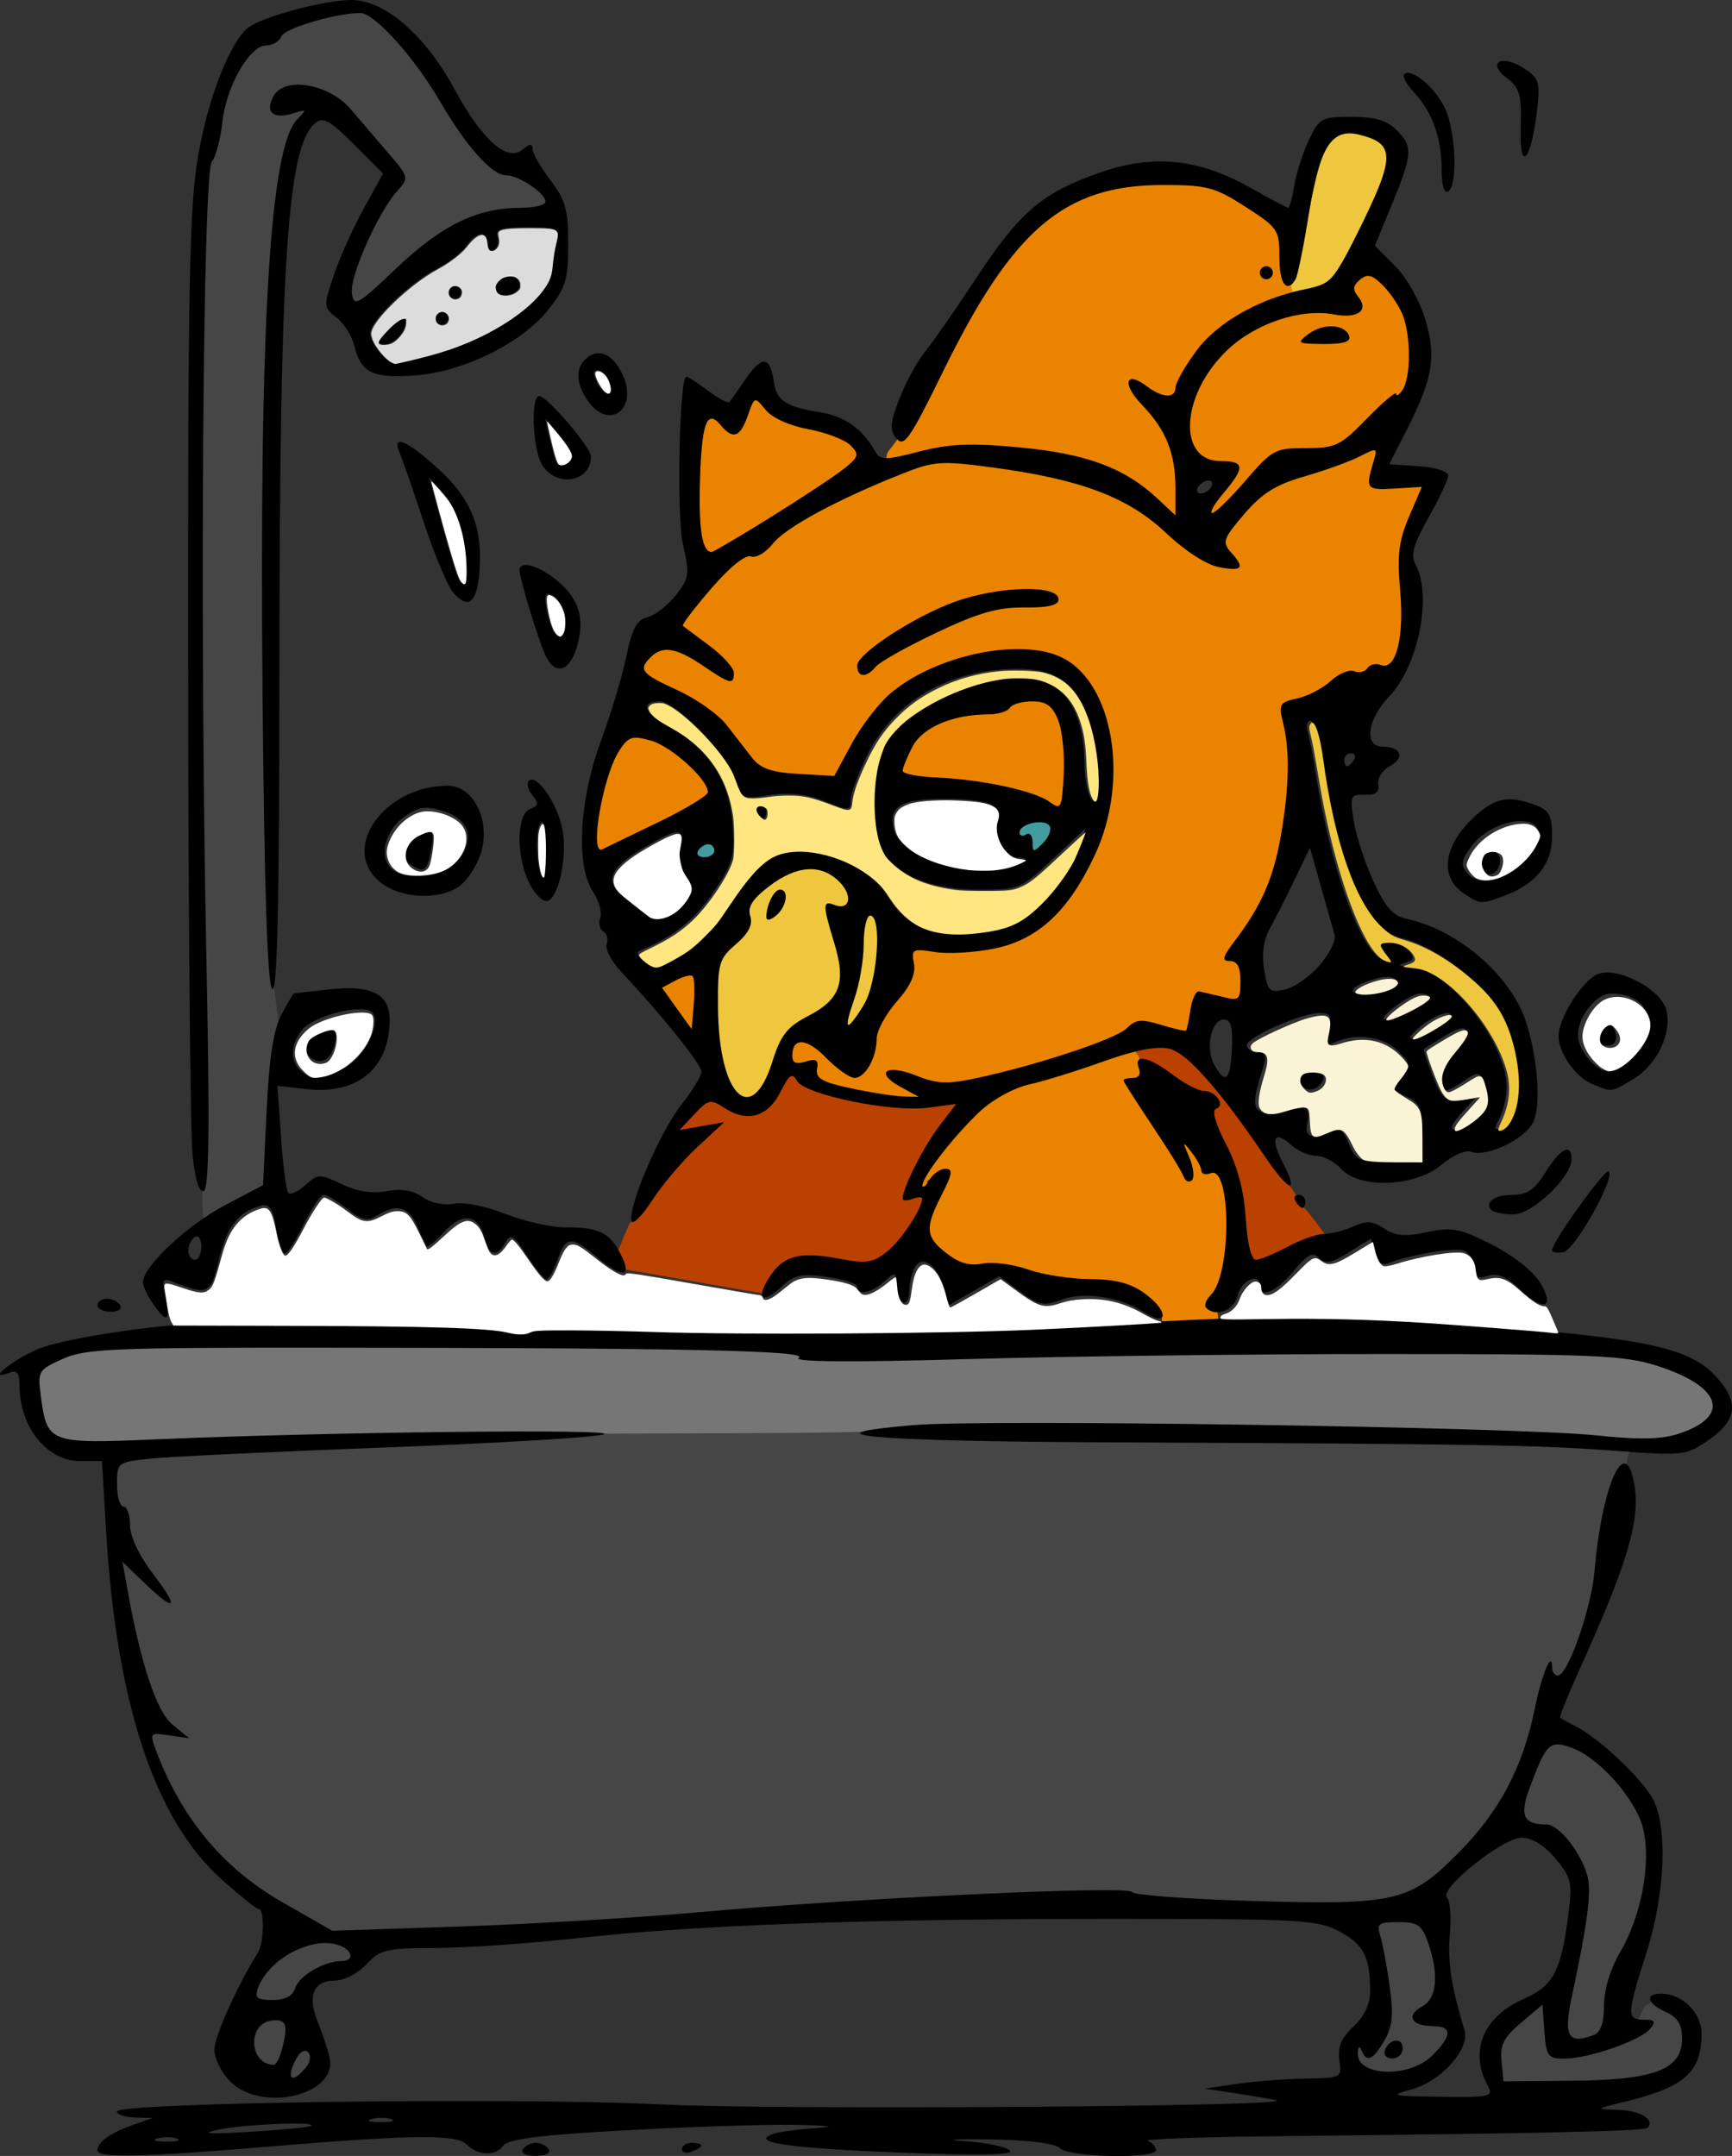 <?xml version="1.0" encoding="UTF-8" standalone="no"?>
<!-- Created with Inkscape (http://www.inkscape.org/) -->

<svg
   width="70.569mm"
   height="87.842mm"
   viewBox="0 0 70.569 87.842"
   version="1.1"
   id="svg1"
   inkscape:version="1.4 (e7c3feb100, 2024-10-09)"
   sodipodi:docname="Wanne.svg"
   xml:space="preserve"
   inkscape:export-filename="Wanne.png"
   inkscape:export-xdpi="296.09628"
   inkscape:export-ydpi="296.09628"
   xmlns:inkscape="http://www.inkscape.org/namespaces/inkscape"
   xmlns:sodipodi="http://sodipodi.sourceforge.net/DTD/sodipodi-0.dtd"
   xmlns="http://www.w3.org/2000/svg"
   xmlns:svg="http://www.w3.org/2000/svg"><rect x="0" y="0" width="70.569" height="87.842" fill="#333333" stroke="none"/><sodipodi:namedview
     id="namedview1"
     pagecolor="#ffffff"
     bordercolor="#000000"
     borderopacity="0.25"
     inkscape:showpageshadow="2"
     inkscape:pageopacity="0.0"
     inkscape:pagecheckerboard="0"
     inkscape:deskcolor="#d1d1d1"
     inkscape:document-units="mm"
     inkscape:zoom="2.4096377"
     inkscape:cx="-47.517517"
     inkscape:cy="64.532523"
     inkscape:window-width="1285"
     inkscape:window-height="1190"
     inkscape:window-x="26"
     inkscape:window-y="23"
     inkscape:window-maximized="0"
     inkscape:current-layer="layer1" /><defs
     id="defs1" /><g
     inkscape:label="Ebene 1"
     inkscape:groupmode="layer"
     id="layer1"
     transform="translate(-83.796,-58.566)"><path
       style="fill:#ea8400;fill-opacity:1;stroke:none;stroke-width:0.011;stroke-dasharray:none;stroke-opacity:1"
       d="m 126.891,91.494 c -0.046,-0.024 -0.122,-0.074 -0.168,-0.109 -0.641,-0.491 -2.738,-0.952 -4.933,-1.085 -0.816,-0.049 -1.356,-0.148 -1.426,-0.26 -0.042,-0.067 0.047,-0.319 0.29,-0.822 0.219,-0.453 0.396,-0.671 0.735,-0.905 0.636,-0.44 1.384,-0.657 2.453,-0.711 0.694,-0.035 0.911,-0.094 1.149,-0.312 0.188,-0.173 0.437,-0.237 0.92,-0.237 0.365,0 0.403,0.005 0.547,0.073 0.385,0.184 0.621,0.638 0.744,1.431 0.063,0.407 0.085,1.505 0.043,2.085 -0.062,0.837 -0.119,0.975 -0.352,0.852 z"
       id="path46" /><path
       style="fill:#ea8400;fill-opacity:1;stroke:none;stroke-width:0.01;stroke-dasharray:none;stroke-opacity:1"
       d="m 120.645,103.37 c -0.617,-0.032 -1.741,-0.217 -2.581,-0.426 -0.496,-0.123 -0.682,-0.19 -0.833,-0.299 -0.154,-0.112 -0.188,-0.205 -0.17,-0.469 0.012,-0.18 0.007,-0.223 -0.031,-0.261 -0.061,-0.061 -0.2,-0.058 -0.439,0.008 -0.213,0.059 -0.385,0.069 -0.464,0.026 -0.058,-0.07 -0.104,-1.228 -0.206,-0.569 -0.064,0.413 0.258,-0.509 0.615,-0.527 0.26,-0.013 0.717,0.249 1.22,0.726 0.564,0.534 0.751,0.498 0.968,0.498 0.152,0 0.123,-0.119 0.278,-0.263 0.286,-0.267 -0.494,0.018 0.222,-0.706 0.12,-0.121 0.117,-0.36 0.147,-0.449 0.112,-0.328 0.244,-0.696 0.595,-1.116 0.402,-0.482 0.596,-0.808 0.688,-1.103 0.067,-0.216 0.241,-0.312 0.201,-0.593 -0.038,-0.274 -0.199,-0.443 0.159,-0.733 0.373,-0.302 0.393,0.02 0.747,0.075 0.405,0.063 0.68,-0.029 1.179,-0.061 1.365,-0.088 2.191,-0.269 2.997,-0.791 0.989,-0.641 1.731,-1.637 2.402,-3.195 0.996,-2.313 0.895,-4.622 -0.271,-6.336 -0.352,-0.518 -0.833,-1.078 -1.335,-1.271 -1.707,-0.657 -4.013,-0.383 -5.886,1.007 -0.345,0.256 -0.896,0.557 -1.262,1.011 -0.404,0.501 -0.699,0.976 -1.163,1.831 -0.224,0.413 -0.201,0.739 -0.426,0.915 -0.234,0.183 -1.376,0.12 -1.758,0.076 -0.557,-0.063 -1.51,-0.215 -1.765,-0.409 -0.09,-0.068 -0.206,-0.735 -0.629,-1.277 -0.352,-0.451 -0.861,-0.596 -0.952,-0.681 -0.467,-0.431 -1.029,-0.86 -1.929,-1.302 -1.035,-0.508 -1.073,-0.857 -1.073,-1.059 0,-0.185 0.307,-0.526 0.592,-0.658 0.114,-0.053 0.191,-0.068 0.336,-0.068 0.627,-0.312 0.362,-0.52 0.686,-1.043 0.063,-0.101 1.04,-1.399 1.627,-2.002 0.39,-0.401 0.71,-0.669 0.921,-0.773 0.113,-0.055 0.164,-0.066 0.256,-0.052 0.256,0.038 0.556,-0.137 0.928,-0.544 0.122,-0.134 0.338,-0.33 0.48,-0.436 0.921,-0.691 2.818,-1.642 4.9,-2.458 1.353,-0.53 1.629,-0.543 4.091,-0.194 2.153,0.305 3.601,0.695 4.827,1.298 0.781,0.384 1.308,0.749 2.019,1.396 0.803,0.731 1.551,1.215 2.095,1.356 0.262,0.068 -0.239,-0.42 -0.154,-0.466 0.14,-0.075 0.513,0.057 0.171,-0.34 -0.092,-0.106 -0.22,-0.14 0.142,-0.698 0.138,-0.213 0.089,-0.208 0.667,-0.897 0.767,-0.915 1.472,-0.913 2.482,-1.235 1.207,-0.385 1.479,-0.475 1.828,-0.605 0.207,-0.077 0.577,-0.236 0.823,-0.352 0.477,-0.226 0.589,-0.255 0.589,-0.15 0,0.034 -0.055,0.255 -0.123,0.49 -0.073,0.254 -0.129,0.51 -0.137,0.629 -0.013,0.178 -0.008,0.21 0.044,0.274 0.032,0.04 0.103,0.085 0.158,0.1 0.138,0.038 0.586,0.034 1.269,-0.012 0.318,-0.022 0.604,-0.039 0.636,-0.04 0.052,-5.1e-4 0.03,0.063 -0.25,0.717 -0.536,1.253 -0.598,1.485 -0.619,2.328 -0.01,0.395 -0.001,0.721 0.029,1.088 0.053,0.65 0.055,1.603 0.004,1.985 -0.075,0.564 -0.206,0.942 -0.391,1.126 -0.124,0.124 -0.083,0.392 -0.305,0.339 -0.23,-0.054 -0.44,-0.018 -0.573,0.125 -0.126,0.135 -0.346,0.274 -0.493,0.266 -0.474,-0.024 -0.557,-0.166 -0.714,-0.029 -0.224,0.195 -0.25,-0.056 -0.412,0.073 -0.479,0.38 -0.685,0.764 -1.288,0.921 -0.36,0.094 -0.477,0.044 -0.702,0.248 -0.098,0.089 -0.073,0.097 0.036,0.598 0.134,0.613 0.176,1.042 0.176,1.78 -2.6e-4,1.591 -0.318,3.539 -0.772,4.737 -0.315,0.831 -0.657,1.429 -1.383,2.422 -0.354,0.483 -0.302,0.151 -0.244,0.449 0.054,0.278 0.042,0.298 0.186,0.298 0.156,0 0.092,0.226 0.17,0.377 0.065,0.125 0.067,0.15 0.067,0.63 0,0.554 -0.015,0.619 -0.157,0.668 -0.1,0.035 -0.124,0.031 -0.892,-0.151 -0.34,-0.08 -0.645,-0.14 -0.677,-0.131 -0.137,0.034 -0.245,0.326 -0.358,0.962 -0.087,0.495 -0.127,0.663 -0.157,0.662 -0.059,-8.2e-4 -0.64,-0.144 -0.921,-0.227 -0.481,-0.142 -0.66,-0.179 -0.875,-0.18 -0.244,-0.001 -0.371,0.053 -0.603,0.256 -0.112,0.098 -0.281,0.205 -0.471,0.298 -1.124,0.552 -3.929,1.416 -5.983,1.842 -0.527,0.109 -0.572,0.114 -1.035,0.116 -0.546,0.002 -0.6,-0.009 -1.257,-0.25 -0.196,-0.072 -0.447,-0.226 -0.532,-0.174 -0.572,0.35 0.031,0.411 0.474,0.644 0.317,0.171 0.09,0.411 0.011,0.408 -0.052,-0.002 -0.27,-0.013 -0.484,-0.024 z"
       id="path45"
       sodipodi:nodetypes="cssscscssssssssssscsssssssssssssssscsssssssssssssssssssscssssssccsssssssssssssssssssscscssscsssccc" /><path
       style="fill:#ea8400;fill-opacity:1;stroke:none;stroke-width:0.011;stroke-dasharray:none;stroke-opacity:1"
       d="m 112.548,81.083 c -0.262,-0.278 -0.34,-0.927 -0.316,-2.642 0.03,-2.152 0.17,-3 0.497,-3 0.072,0 0.129,0.045 0.358,0.281 0.374,0.385 0.534,0.459 0.729,0.338 0.17,-0.105 0.293,-0.33 0.494,-0.899 0.127,-0.362 0.191,-0.492 0.252,-0.516 0.035,-0.014 0.133,0.071 0.381,0.327 0.291,0.301 0.366,0.362 0.583,0.475 0.348,0.182 0.748,0.316 1.327,0.447 0.77,0.174 1.404,0.411 1.694,0.632 0.157,0.12 0.31,0.339 0.31,0.444 0,0.24 -0.595,0.71 -2.363,1.869 -1.773,1.162 -3.68,2.321 -3.818,2.321 -0.03,0 -0.087,-0.035 -0.128,-0.077 z"
       id="path44" /><path
       style="fill:#eec73e;fill-opacity:1;stroke:none;stroke-width:0.034;stroke-dasharray:none;stroke-opacity:1"
       d="m 136.227,70.441 c 0,-0.062 0.059,-0.16 0.131,-0.218 0.199,-0.158 0.286,-0.486 0.685,-2.595 0.424,-2.236 0.638,-2.932 1.032,-3.361 0.369,-0.402 0.696,-0.484 1.325,-0.332 1.051,0.254 1.244,0.637 0.865,1.723 -0.321,0.921 -1.781,3.734 -2.158,4.156 -0.258,0.289 -0.405,0.361 -1.09,0.536 -0.603,0.154 -0.792,0.176 -0.792,0.089 z"
       id="path32" /><path
       style="fill:#ea8400;fill-opacity:1;stroke:none;stroke-width:0.033;stroke-dasharray:none;stroke-opacity:1"
       d="m 131.106,79.162 c -1.613,-1.473 -3.132,-1.989 -6.642,-2.258 -1.527,-0.117 -2.28,-0.06 -3.692,0.28 -0.436,0.105 -0.816,0.166 -0.846,0.137 -0.03,-0.03 -0.019,-0.161 0.024,-0.291 0.053,-0.161 0.67,-0.659 1.845,-2.992 1.665,-3.308 2.708,-4.698 3.894,-5.908 1.529,-1.56 3.186,-2.198 5.705,-2.198 1.711,0 2.237,0.161 3.636,1.116 0.987,0.674 1.02,0.726 1.094,1.757 0.035,0.487 0.106,0.996 0.157,1.13 0.166,0.434 0.309,0.625 -0.084,0.743 -0.772,0.23 -2.208,0.875 -2.839,1.462 -0.666,0.62 -1.384,1.637 -1.55,2.196 -0.448,1.506 -1.723,-0.044 -0.979,1.032 0.79,1.143 0.933,2.037 0.891,3.484 l -0.025,0.847 z"
       id="path34"
       sodipodi:nodetypes="cssscssssccsscsccc" /><path
       style="fill:#ea8400;fill-opacity:1;stroke:none;stroke-width:0.008;stroke-dasharray:none;stroke-opacity:1"
       d="m 133.005,79.621 c 0,-0.098 0.117,-0.434 0.469,-0.856 0.539,-0.645 0.822,-1.002 0.66,-1.162 -0.089,-0.088 -0.245,-0.122 -0.657,-0.144 -0.402,-0.021 -0.533,-0.049 -0.74,-0.157 -0.907,-0.475 -0.858,-2.088 0.108,-3.544 0.698,-1.051 1.67,-1.795 2.937,-2.245 0.571,-0.203 1.08,-0.301 1.654,-0.317 0.35,-0.01 0.442,-0.005 0.796,0.045 0.455,0.065 0.343,-0.077 0.557,-0.122 0.455,-0.096 0.383,-0.203 0.097,-0.598 -0.156,-0.216 -0.268,-0.249 0.004,-0.582 0.236,-0.29 0.323,-0.19 0.478,-0.325 0.301,-0.263 0.486,-0.061 0.901,0.334 0.478,0.456 0.876,1.079 1.015,1.59 0.119,0.438 0.167,0.854 0.167,1.436 3e-5,0.61 -0.065,1.047 -0.199,1.339 -0.095,0.207 -0.308,0.418 -0.308,0.305 0,-0.05 -0.068,-0.039 -0.165,0.025 -0.195,0.129 -0.494,0.399 -1.154,1.043 -0.714,0.697 -0.955,0.899 -1.221,1.024 -0.316,0.148 -0.525,0.177 -1.474,0.203 -0.61,0.017 -0.754,0.027 -0.906,0.065 -0.448,0.11 -0.71,0.327 -1.545,1.275 -0.639,0.726 -1.335,1.404 -1.441,1.404 -0.017,0 -0.032,-0.016 -0.032,-0.036 z"
       id="path65"
       sodipodi:nodetypes="csccsssscssscssscscssscsscc" /><path
       style="fill:#eec73e;fill-opacity:1;stroke:none;stroke-width:0.01;stroke-dasharray:none;stroke-opacity:1"
       d="m 113.952,103.369 c -0.155,-0.076 -0.33,-0.279 -0.459,-0.53 -0.195,-0.38 -0.378,-1.106 -0.475,-1.884 -0.04,-0.324 -0.049,-0.609 -0.049,-1.558 7e-5,-1.699 -0.003,-1.689 0.861,-2.489 0.298,-0.276 0.463,-0.512 0.508,-0.729 0.027,-0.127 0.024,-0.189 -0.013,-0.36 -0.041,-0.187 -0.041,-0.221 -0.003,-0.346 0.07,-0.231 0.232,-0.538 0.632,-0.86 0.437,-0.351 0.88,-0.501 1.304,-0.643 0.291,-0.098 0.741,-0.122 1.01,-0.054 0.588,0.149 1.301,0.614 1.333,1.062 0.014,0.192 -0.039,0.511 -0.187,0.555 -0.089,0.026 -0.102,0.246 -0.322,0.182 -0.204,-0.059 -0.344,-0.068 -0.397,-0.045 -0.139,0.062 -0.185,0.09 0.139,1.158 0.419,1.383 0.382,1.997 -0.156,2.556 -0.222,0.231 -0.466,0.403 -0.908,0.641 -0.912,0.49 -1.114,0.74 -1.506,1.855 -0.219,0.624 -0.303,0.816 -0.467,1.066 -0.148,0.226 -0.3,0.378 -0.447,0.444 -0.15,0.068 -0.226,0.064 -0.398,-0.021 z"
       id="path49"
       sodipodi:nodetypes="ccscccccsccccsccscccccc" /><path
       style="fill:#eec73e;fill-opacity:1;stroke:none;stroke-width:0.013;stroke-dasharray:none;stroke-opacity:1"
       d="m 118.051,100.525 c 0,-0.124 0.093,-0.405 0.349,-1.053 0.337,-0.856 0.501,-1.644 0.57,-2.749 0.038,-0.616 0.101,-0.917 0.224,-1.084 0.089,-0.121 0.168,-0.115 0.28,0.021 0.145,0.177 0.178,0.392 0.175,1.124 -0.002,0.584 -0.017,0.749 -0.099,1.164 -0.187,0.94 -0.383,1.423 -0.788,1.944 -0.323,0.416 -0.549,0.663 -0.643,0.704 -0.059,0.026 -0.068,0.017 -0.068,-0.07 z"
       id="path50" /><path
       style="fill:#ea8400;fill-opacity:1;stroke:none;stroke-width:0.011;stroke-dasharray:none;stroke-opacity:1"
       d="m 108.104,93.368 c -0.25,-0.306 0.09,-2.423 0.596,-3.709 0.176,-0.448 0.478,-0.93 0.666,-1.063 0.173,-0.123 0.381,-0.132 0.785,-0.033 0.355,0.087 0.605,0.201 0.964,0.441 0.882,0.588 1.776,1.577 1.701,1.881 -0.029,0.118 -0.509,0.445 -1.25,0.851 -0.507,0.278 -3.335,1.67 -3.392,1.67 -0.022,0 -0.054,-0.017 -0.07,-0.037 z"
       id="path47" /><path
       style="fill:#ea8400;fill-opacity:1;stroke:#000000;stroke-width:0"
       d="m 111.838,100.316 c -0.213,-0.263 -0.578,-0.711 -0.811,-0.995 l -0.424,-0.517 0.543,-0.263 c 0.299,-0.145 0.687,-0.28 0.862,-0.3 l 0.318,-0.037 0.049,0.314 c 0.038,0.245 -0.081,2.219 -0.137,2.266 -0.008,0.006 -0.187,-0.204 -0.4,-0.467 z"
       id="path8" /><path
       style="fill:#439b9e;fill-opacity:1;stroke:none;stroke-width:0.011;stroke-dasharray:none;stroke-opacity:1"
       d="m 125.857,93.612 c -0.015,-0.044 -0.027,-0.186 -0.028,-0.317 -10e-4,-0.4 -0.072,-0.606 -0.231,-0.669 -0.057,-0.023 -0.102,-0.014 -0.199,0.039 -0.216,0.117 -0.346,0.069 -0.346,-0.128 0,-0.173 0.114,-0.313 0.368,-0.451 0.549,-0.298 1.252,-0.28 1.398,0.037 0.065,0.14 0.038,0.369 -0.074,0.626 -0.075,0.172 -0.161,0.292 -0.418,0.58 -0.343,0.385 -0.42,0.431 -0.47,0.284 z"
       id="path62" /><path
       style="fill:#439b9e;fill-opacity:1;stroke:none;stroke-width:0.011;stroke-dasharray:none;stroke-opacity:1"
       d="m 112.294,93.627 c -0.227,-0.087 -0.244,-0.245 -0.05,-0.468 0.158,-0.182 0.353,-0.295 0.508,-0.295 0.22,0 0.404,0.287 0.32,0.5 -0.047,0.119 -0.159,0.209 -0.328,0.264 -0.173,0.055 -0.305,0.055 -0.45,-2.87e-4 z"
       id="path61" /><path
       style="fill:#464646;fill-opacity:1;stroke:#000000;stroke-width:0"
       d="M 31.68,188.223 C 30.518,186.739 31.517,181.367 31.033,151.819 30.411,113.874 29.878,40.997 30.485,32.371 30.736,28.81 32.495,23.858 33.028,21.69 c 0.533,-2.167 1.238,-5.907 1.567,-7.228 0.914,-3.677 3.695,-7.38 6.061,-8.368 1.124,-0.47 3.107,-1.917 3.54,-2.35 1.126,-1.126 7.847,-2.45 10.564,-2.45 2.049,0 3.956,0.957 6.607,3.694 1.638,1.691 4.775,6.697 7.405,10.691 4.745,7.208 8.127,10.297 9.868,10.297 1.244,0 5.961,4.649 6.315,5.569 0.329,0.857 -1.76,0.934 -6.929,1.39 -5.188,0.457 -9.161,3.214 -15.972,9.176 -3.203,2.804 -5.699,5.187 -7.661,4.744 -1.738,-0.392 -0.606,-8.326 3.377,-13.926 1.047,-1.471 3.585,-4.949 3.585,-5.239 0,-0.818 -5.66,-7.742 -8.476,-10.338 -3.376,-3.112 -3.591,-4.548 -6.241,-3.153 -1.552,0.817 -3.913,0.242 -3.924,1.765 -0.01,1.43 -0.272,1.249 1.854,1.038 l 2.951,-0.293 -1.728,2.962 c -0.61,1.045 -1.618,3.197 -1.951,5.695 -1.522,11.423 -3.307,20.128 -3.284,71.465 0.02,45.577 1.263,50.556 1.636,55.189 0.333,4.131 1.056,5.535 0.552,7.882 -0.34,1.587 -0.87,7.065 -1.177,12.174 -0.307,5.109 0.398,10.125 0.27,10.498 -0.192,0.557 -3.151,1.442 -5.265,3.304 -2.833,2.495 -4.238,3.18 -4.891,2.346 z"
       id="path4"
       transform="matrix(0.265,0,0,0.265,83.796,58.566)"
       sodipodi:nodetypes="ssssssssssssssssssssscsssssssss" /><path
       style="fill:#bb4100;fill-opacity:1;stroke:none;stroke-width:0.013;stroke-dasharray:none;stroke-opacity:1"
       d="m 134.889,109.936 c -0.136,-0.145 -0.265,-0.75 -0.33,-1.544 -0.117,-1.425 -0.314,-2.158 -0.907,-3.357 -0.3,-0.608 -0.497,-1.107 -0.497,-1.264 0,-0.039 0.061,-0.124 0.14,-0.195 0.126,-0.113 -0.464,-0.041 -0.485,-0.14 -0.56,-0.698 -1.457,-0.521 -2.147,-0.983 -0.332,-0.224 -0.392,-0.957 -0.585,-0.982 -0.106,-0.014 -0.168,-0.05 -0.264,-0.152 l -0.126,-0.134 0.1,-0.027 c 0.304,-0.081 0.765,-0.132 1.069,-0.119 0.287,0.012 0.358,0.028 0.54,0.118 0.739,0.366 1.879,1.611 3.399,3.712 0.27,0.373 0.609,0.842 0.755,1.042 0.145,0.2 0.379,0.493 0.519,0.651 0.326,0.368 0.581,0.729 0.594,0.84 0.013,0.12 0.169,0.339 0.274,0.385 0.071,0.031 0.869,1.071 0.869,1.132 0,0.01 -0.03,0.018 -0.067,0.018 -0.157,0 -0.755,0.227 -1.443,0.549 -0.696,0.325 -1.165,0.51 -1.296,0.51 -0.032,0 -0.082,-0.027 -0.113,-0.06 z"
       id="path60"
       sodipodi:nodetypes="csssccsccccccssccssssscc" /><path
       style="fill:#ea8400;fill-opacity:1;stroke:none;stroke-width:0.012;stroke-dasharray:none;stroke-opacity:1"
       d="m 131.321,112.461 c -0.034,-0.038 -0.2,0.016 -0.195,-0.017 0.021,-0.126 0.019,-0.476 -0.228,-0.725 -0.396,-0.398 -0.762,-0.623 -1.241,-0.763 -0.37,-0.108 -0.655,-0.143 -1.484,-0.18 -1.02,-0.046 -1.757,-0.167 -2.572,-0.422 -0.385,-0.121 -0.945,-0.224 -1.255,-0.232 -0.124,-0.003 -0.428,0.006 -0.675,0.019 -0.43,0.024 -0.46,0.021 -0.681,-0.057 -0.314,-0.111 -1.06,-0.404 -1.39,-0.736 -1.092,-0.843 1.701,-3.919 -0.06,-2.634 0.769,0.303 -0.121,0.167 -0.149,0.191 -0.087,0.073 -0.063,-0.073 0.05,-0.299 0.399,-0.8 1.928,-2.594 2.661,-3.124 0.339,-0.245 0.817,-0.512 1.142,-0.639 0.14,-0.055 0.472,-0.157 0.739,-0.228 0.681,-0.181 1.359,-0.394 2.496,-0.785 0.539,-0.186 1.098,-0.371 1.242,-0.413 l 0.261,-0.076 0.12,0.135 c 0.103,0.115 0.122,0.159 0.128,0.305 0.004,0.094 0.209,0.391 0.223,0.468 0.036,0.201 0.357,0.667 -0.189,0.601 -0.274,0.027 -0.222,-0.067 -0.194,0.011 0.036,0.099 0.06,0.499 0.597,1.318 0.809,1.233 1.037,1.382 1.189,1.708 0.192,0.415 -0.576,-0.845 0.275,-0.708 -0.082,-0.208 0.079,0.089 0.088,0.08 0.036,-0.036 0.632,0.829 0.632,1.03 0,0.028 0.444,-0.175 0.558,-0.219 0.307,-0.118 0.366,0.762 0.444,1.878 0.059,0.846 -0.041,1.988 -0.234,2.695 -0.088,0.323 -0.221,0.598 -0.383,0.795 -0.172,0.209 -0.224,0.314 -0.224,0.453 0,0.092 0.274,0.035 0.352,0.082 0.053,0.032 0.053,0.273 0.075,0.352 -0.072,0.048 -0.229,0.066 -0.53,0.045 l -0.083,0.09 -0.606,0.034 c -0.826,0.045 -0.827,0.045 -0.899,-0.035 z"
       id="path59"
       sodipodi:nodetypes="ccsscsccsscccsccsccccsccscccscccssccccccc" /><path
       style="fill:#bb4100;fill-opacity:1;stroke:none;stroke-width:0.012;stroke-dasharray:none;stroke-opacity:1"
       d="m 113.785,111.078 c -0.547,-0.098 -1.79,-0.317 -2.762,-0.486 l -1.767,-0.309 -0.071,-0.203 c -0.039,-0.112 -0.107,-0.27 -0.151,-0.353 l -0.08,-0.15 0.254,-0.61 c 0.241,-0.58 0.258,-0.61 0.343,-0.61 0.127,0 0.384,-0.281 0.732,-0.798 0.355,-0.527 0.554,-0.799 0.897,-1.223 0.297,-0.367 -0.358,-0.634 0.255,-1.214 0.495,-0.496 -0.21,0.043 0.141,-0.755 -0.027,-0.028 0.966,-1.034 1.078,-1.093 0.178,-0.093 0.269,-0.068 0.692,0.19 0.464,0.283 0.706,0.36 1.084,0.344 0.36,-0.015 0.584,-0.115 0.857,-0.382 0.208,-0.203 0.285,-0.317 0.551,-0.818 0.181,-0.34 0.302,-0.499 0.38,-0.499 0.026,0 0.099,0.074 0.163,0.164 0.196,0.28 0.716,0.513 1.711,0.769 1.638,0.421 3.114,0.543 4.355,0.36 0.322,-0.048 0.59,-0.083 0.594,-0.079 0.004,0.004 -0.155,0.225 -0.353,0.491 -0.619,0.829 -0.922,1.322 -1.341,2.187 -0.276,0.568 -0.234,0.476 -0.308,0.772 -0.079,0.317 0.134,0.303 0.442,0.329 0.284,-0.093 0.169,0.196 0.169,0.304 0,0.127 -0.163,0.496 -0.372,0.842 -0.548,0.907 -1.147,1.53 -1.667,1.731 -0.243,0.094 -0.687,0.077 -1.386,-0.053 -0.725,-0.135 -1.489,-0.171 -1.84,-0.087 -0.302,0.073 -0.574,0.227 -0.79,0.448 -0.202,0.207 -0.475,0.615 -0.555,0.83 -0.048,0.129 -0.065,0.144 -0.155,0.141 -0.056,-0.002 -0.549,-0.084 -1.097,-0.181 z"
       id="path58"
       sodipodi:nodetypes="cscscccssssccscssscsscccccsccccccccc" /><path
       style="fill:#464646;fill-opacity:1;stroke:none;stroke-width:0.022;stroke-dasharray:none"
       d="m 96.02,136.635 c -1.764,-1.044 -2.352,-1.475 -3.224,-2.365 -1.147,-1.17 -2.502,-2.819 -2.73,-4.449 -0.246,-1.759 -0.241,-2.524 -0.676,-4.332 -0.218,-0.902 -0.713,-3.113 -0.659,-3.296 0.495,-1.68 -0.057,-2.078 -0.18,-2.078 -0.161,0 -0.134,-1.253 -0.059,-1.74 0.055,-0.355 0.217,-0.462 0.846,-0.557 0.757,-0.115 3.351,-0.252 9.884,-0.524 4.006,-0.166 6.274,-0.284 7.861,-0.409 1.104,-0.087 1.317,-0.118 1.372,-0.199 0.016,-0.023 2.387,-0.056 5.27,-0.073 4.224,-0.025 5.236,-0.017 5.213,0.043 -0.106,0.281 2.577,0.363 14.186,0.436 8.962,0.056 13.464,0.125 15.197,0.232 0.477,0.029 1.158,0.072 1.513,0.094 0.355,0.022 0.656,0.058 0.67,0.08 0.013,0.022 -0.263,0.074 -0.28,0.184 -0.269,0.254 -0.059,1.805 -1.003,3.52 -0.065,0.501 -0.157,1.202 -0.205,1.558 -0.151,1.135 -0.676,2.832 -1.116,3.607 -0.8,1.411 0.949,-2.06 -1.4,2.276 -0.511,2.173 -1.388,3.777 -2.998,5.478 -0.878,0.928 -1.604,1.451 -2.402,1.73 -0.882,0.309 -2.621,0.393 -5.86,0.286 -3.089,-0.102 -4.053,-0.176 -5.402,-0.413 -1.021,-0.179 -10.748,0.301 -17.065,0.842 -2.569,0.22 -5.896,0.438 -8.89,0.581 -1.313,0.063 -5.567,0.202 -6.117,0.2 l -0.543,-0.002 z"
       id="path14"
       sodipodi:nodetypes="csssssscscsccscssccsscssssssscc" /><path
       style="fill:#767676;fill-opacity:1;stroke:none;stroke-width:0.023;stroke-dasharray:none"
       d="m 86.619,117.338 c -0.843,-0.149 -1.057,-0.446 -1.237,-1.719 -0.125,-0.882 -0.113,-1.225 0.054,-1.451 0.174,-0.236 0.9,-0.644 1.364,-0.766 0.973,-0.256 1.267,-0.262 13.086,-0.258 13.437,0.004 16.242,0.073 16.461,0.406 0.069,0.104 0.308,0.112 3.283,0.109 1.765,-0.002 4.378,-0.039 5.807,-0.081 6.953,-0.207 20.693,-0.251 23.544,-0.076 1.674,0.103 2.57,0.333 3.663,0.94 0.814,0.452 1.17,0.869 1.17,1.369 0,0.478 -0.665,1.031 -1.57,1.305 -0.585,0.177 -1.421,0.189 -2.998,0.041 -3.524,-0.33 -11.912,-0.548 -21.44,-0.557 -6.486,-0.005 -6.777,0.003 -8.365,0.256 -0.502,0.08 -2.245,0.1 -10.734,0.122 -9.792,0.026 -11.811,0.058 -16.901,0.27 -3.375,0.14 -4.772,0.165 -5.188,0.091 z"
       id="path12" /><path
       style="fill:#464646;fill-opacity:1;stroke:none;stroke-width:0.024;stroke-dasharray:none"
       d="m 144.752,143.35 c -0.021,-0.196 -0.039,-0.583 -0.04,-0.859 -10e-4,-0.435 0.021,-0.546 0.167,-0.82 0.16,-0.301 2.009,-1.655 2.068,-1.586 0.015,0.018 0.073,0.367 0.102,0.777 0.121,1.693 -0.259,1.273 0.448,1.273 0.315,0.322 3.046,-1.279 3.046,-1.279 l 0.272,-0.559 0.5,-0.285 0.423,0.003 c 0.69,0.005 0.534,0.521 0.644,0.762 0.145,0.32 0.136,1.334 -0.01,1.708 -0.399,1.024 -1.727,1.13 -5.715,1.193 l -1.867,0.029 z"
       id="path21"
       sodipodi:nodetypes="ccsssscccsscscc" /><path
       style="fill:#464646;fill-opacity:1;stroke:#000000;stroke-width:0.024;stroke-dasharray:none"
       d="m 147.658,141.766 c -0.172,-0.239 -0.125,-0.755 0.203,-2.227 0.569,-2.556 0.73,-3.698 0.615,-4.363 -0.124,-0.713 -1.191,-1.627 -1.779,-1.958 -0.137,-0.077 -0.713,-0.175 -0.959,-0.202 -0.95,-0.107 -0.462,-0.68 0.17,-2.151 0.537,-1.25 0.73,-1.47 1.24,-1.418 1.335,0.137 3.419,2.081 3.855,3.597 0.062,0.215 0.099,0.618 0.099,1.085 0.002,1.349 -0.302,2.473 -1.035,3.828 -0.621,1.148 -0.787,1.591 -0.87,2.326 -0.037,0.327 -0.081,0.702 -0.098,0.834 -0.047,0.375 -0.229,0.593 -0.588,0.704 -0.465,0.144 -0.721,0.127 -0.852,-0.055 z"
       id="path18"
       sodipodi:nodetypes="csssssscsscsscc" /><path
       style="fill:#464646;fill-opacity:1;stroke:#000000;stroke-width:0.024;stroke-dasharray:none"
       d="m 139.662,143.001 c -0.586,-0.123 -0.872,-0.358 -0.872,-0.717 v -0.209 c 0.852,-0.453 1.645,-0.877 1.645,-1.636 0,-0.491 -0.178,-1.65 -0.392,-2.548 -0.1,-0.419 -0.183,-0.87 -0.186,-1.003 -0.005,-0.239 -0.002,-0.242 0.303,-0.293 0.402,-0.067 1.19,-0.007 1.444,0.11 0.569,0.262 1.075,2.109 0.788,2.877 -0.113,0.301 0.067,0.632 -0.515,1.028 -0.147,0.1 -0.484,-0.04 -0.484,0.085 0,0.239 0.273,0.358 0.966,0.42 0.622,0.056 0.777,0.135 0.712,0.364 -0.058,0.206 -0.537,0.754 -0.849,0.973 -0.698,0.488 -1.572,0.843 -2.372,0.676 z"
       id="path19"
       sodipodi:nodetypes="cscsccccsssccscc" /><path
       style="fill:#464646;fill-opacity:1;stroke:#000000;stroke-width:0.027;stroke-dasharray:none"
       d="m 93.887,140.267 c -0.354,-0.326 0.605,-1.555 1.641,-2.102 1.156,-0.61 2.387,-0.671 3.032,-0.15 0.104,0.084 0.187,0.349 0.111,0.359 -1.502,0.193 -2.555,0.707 -2.904,1.419 -0.193,0.393 -0.556,0.556 -1.242,0.556 -0.329,0 -0.585,-0.033 -0.638,-0.082 z"
       id="path15" /><path
       style="fill:#464646;fill-opacity:1;stroke:#000000;stroke-width:0.028;stroke-dasharray:none"
       d="m 94.56,142.775 c -0.33,-0.145 -0.638,-0.625 -0.637,-0.995 2.81e-4,-0.564 0.535,-1.053 1.151,-1.053 0.182,0 0.374,0.038 0.427,0.084 0.302,0.265 -0.191,2.088 -0.564,2.087 -0.054,-5e-5 -0.223,-0.055 -0.377,-0.123 z"
       id="path16" /><path
       style="fill:#464646;fill-opacity:1;stroke:#000000;stroke-width:0.003;stroke-dasharray:none"
       d="m 95.54,143.341 c -0.038,-0.008 -0.078,-0.044 -0.093,-0.086 -0.048,-0.129 0.046,-0.407 0.249,-0.735 0.072,-0.118 0.169,-0.247 0.234,-0.312 0.051,-0.052 0.152,-0.13 0.204,-0.158 0.145,-0.078 0.266,-0.072 0.371,0.018 0.135,0.115 0.157,0.296 0.06,0.495 -0.064,0.132 -0.164,0.247 -0.375,0.433 -0.212,0.187 -0.415,0.312 -0.558,0.342 -0.051,0.011 -0.051,0.011 -0.092,0.003 z"
       id="path22" /><path
       style="fill:#000000;stroke-width:0.265"
       d="m 87.767,146.175 c 0,-0.33 0.535,-0.711 1.455,-1.034 l 0.794,-0.279 -0.728,-0.021 c -0.4,-0.011 -0.728,-0.121 -0.728,-0.243 0,-0.372 16.38,-0.584 22.225,-0.287 4.548,0.231 25.945,0.085 25.003,-0.171 -0.146,-0.04 -0.86,-0.163 -1.587,-0.274 l -1.323,-0.202 1.323,-0.193 c 0.728,-0.106 1.987,-0.203 2.798,-0.216 1.455,-0.023 1.474,-0.033 1.369,-0.752 -0.078,-0.529 0.08,-0.904 0.575,-1.369 0.449,-0.422 0.681,-0.919 0.678,-1.454 -0.006,-1.389 -0.263,-1.885 -1.25,-2.417 -0.886,-0.478 -1.541,-0.514 -9.309,-0.514 -10.016,0 -16.89,0.248 -21.717,0.784 -1.965,0.218 -4.57,0.399 -5.79,0.402 -2.023,0.005 -2.273,0.064 -2.832,0.667 -0.349,0.376 -0.907,0.661 -1.295,0.661 -0.863,0 -1.116,0.629 -0.682,1.693 0.184,0.451 0.399,1.105 0.478,1.453 0.343,1.513 -2.758,2.255 -4.045,0.968 -0.357,-0.357 -0.649,-0.94 -0.649,-1.296 0,-0.536 0.959,-2.672 1.776,-3.958 0.244,-0.384 0.274,-1.77 0.038,-1.77 -0.093,0 -0.785,-0.553 -1.537,-1.229 -2.712,-2.439 -4.273,-7.161 -4.688,-14.183 l -0.168,-2.844 H 87.065 c -1.359,0 -2.473,-1.391 -2.473,-3.088 0,-0.499 -0.106,-0.632 -0.411,-0.515 -0.954,0.366 0.034,-0.463 1.129,-0.947 1.089,-0.481 5.639,-1.139 7.219,-1.043 0.364,0.022 2.983,0.037 5.821,0.034 2.838,-0.004 5.545,0.106 6.016,0.244 0.471,0.138 0.917,0.152 0.992,0.032 0.074,-0.12 1.177,-0.173 2.451,-0.117 6.112,0.269 15.095,0.205 20.837,-0.15 7.239,-0.447 9.967,-0.426 16.669,0.127 5.743,0.474 7.398,0.867 8.416,1.997 0.942,1.045 0.844,1.773 -0.346,2.588 -0.895,0.612 -1.023,0.626 -3.836,0.415 -3.132,-0.235 -5.519,-0.275 -20.693,-0.342 -9.582,-0.042 -12.521,-0.307 -7.817,-0.703 2.915,-0.246 24.503,0.079 27.771,0.418 1.814,0.188 2.686,0.169 3.414,-0.075 2.115,-0.709 1.715,-1.915 -0.915,-2.759 -1.331,-0.427 -2.556,-0.479 -11.152,-0.479 -5.312,0 -12.932,0.093 -16.933,0.207 -4.788,0.136 -7.142,0.118 -6.884,-0.053 0.445,-0.295 -4.72,-0.404 -19.574,-0.412 -8.394,-0.005 -9.502,0.044 -10.42,0.459 -0.993,0.449 -1.022,0.499 -0.884,1.532 0.255,1.9 0.339,1.931 4.684,1.744 6.997,-0.301 18.94,-0.435 18.253,-0.204 -0.369,0.123 -4.357,0.363 -8.864,0.533 -4.506,0.17 -8.818,0.374 -9.582,0.454 -1.377,0.144 -1.389,0.153 -1.389,1.052 0,0.499 0.119,0.907 0.265,0.907 0.146,0 0.265,0.34 0.265,0.756 0,0.458 0.369,1.24 0.938,1.984 1.091,1.429 0.928,1.6 -0.351,0.369 l -0.894,-0.86 0.188,1.058 c 0.551,3.097 1.199,5.045 1.854,5.579 l 0.677,0.552 -0.815,-0.12 c -0.799,-0.117 -0.809,-0.105 -0.529,0.639 1.039,2.754 2.731,4.782 5.141,6.161 l 2.032,1.163 5.205,-0.174 c 2.863,-0.096 7.289,-0.362 9.836,-0.591 6.329,-0.57 17.446,-1.087 17.536,-0.816 0.041,0.122 2.214,0.286 4.829,0.364 5.939,0.178 6.499,0.047 8.507,-1.986 1.653,-1.673 2.595,-3.462 3.082,-5.849 0.295,-1.444 0.707,-2.411 0.707,-1.658 0,0.17 0.105,0.309 0.234,0.309 0.404,0 1.366,-2.739 1.492,-4.246 0.27,-3.225 1.137,-5.417 1.544,-3.901 0.416,1.553 -0.05,3.251 -2.192,7.986 -0.454,1.003 -0.793,1.85 -0.753,1.882 0.04,0.032 0.351,0.203 0.691,0.381 0.956,0.498 2.681,2.142 3.103,2.958 0.597,1.154 0.475,3.882 -0.278,6.241 -0.804,2.518 -0.812,2.722 -0.103,2.722 0.456,0 0.503,0.071 0.248,0.378 -0.393,0.473 -2.516,1.21 -3.488,1.21 -0.668,0 -0.738,-0.095 -0.813,-1.099 l -0.081,-1.099 -0.874,0.738 c -0.7,0.591 -0.858,0.902 -0.794,1.562 l 0.08,0.824 2.778,-0.025 c 3.381,-0.03 4.498,-0.454 4.498,-1.708 0,-0.589 -0.17,-0.87 -0.661,-1.094 -0.769,-0.35 -0.87,-0.746 -0.191,-0.746 0.861,0 1.646,0.773 1.646,1.62 0,1.566 -0.676,2.179 -3.038,2.759 -1.307,0.32 -1.313,0.326 -0.351,0.355 0.902,0.027 1.515,0.404 1.188,0.731 -0.136,0.136 -4.267,0.229 -15.129,0.341 -3.056,0.032 -5.407,0.117 -5.226,0.191 0.182,0.073 0.331,0.243 0.331,0.376 0,0.368 -3.544,0.297 -3.92,-0.079 -0.203,-0.203 -1.275,-0.335 -2.897,-0.358 -1.417,-0.02 -1.861,0.012 -0.988,0.071 0.873,0.059 1.707,0.23 1.852,0.38 0.182,0.187 -1.228,0.214 -4.498,0.086 -4.525,-0.177 -6.125,-0.412 -5.159,-0.759 0.218,-0.078 0.992,-0.184 1.72,-0.235 0.904,-0.063 0.652,-0.106 -0.794,-0.135 -1.164,-0.023 -4.26,0.075 -6.879,0.219 -3.588,0.197 -4.832,0.355 -5.044,0.64 -0.32,0.43 -1.027,0.398 -1.494,-0.068 -0.409,-0.409 -2.213,-0.39 -7.882,0.082 -5.371,0.448 -7.144,0.488 -7.144,0.165 z m 3.246,-0.471 c -0.179,-0.072 -0.536,-0.077 -0.794,-0.01 -0.257,0.067 -0.111,0.126 0.326,0.132 0.437,0.005 0.647,-0.05 0.468,-0.122 z m 5.463,-0.523 c 0.215,-0.19 -2.773,-0.063 -3.814,0.162 -0.737,0.159 -0.335,0.184 1.323,0.082 1.31,-0.081 2.431,-0.19 2.491,-0.244 z m 3.268,-0.271 c -0.179,-0.072 -0.536,-0.077 -0.794,-0.01 -0.257,0.067 -0.111,0.126 0.326,0.132 0.437,0.005 0.647,-0.05 0.468,-0.122 z m 44.653,-1.397 c -0.739,-1.38 -0.159,-2.774 1.449,-3.486 1.258,-0.556 1.558,-1.129 1.866,-3.557 0.151,-1.195 0.094,-1.426 -0.543,-2.183 -0.449,-0.533 -0.955,-0.846 -1.369,-0.846 -0.778,0 -3.393,2.095 -3.047,2.441 0.127,0.127 0.179,0.791 0.117,1.475 -0.102,1.11 0.061,2.184 0.593,3.912 0.241,0.782 -0.95,2.109 -2.186,2.438 -0.889,0.236 -0.766,0.266 1.202,0.29 2.089,0.026 2.179,0.003 1.918,-0.484 z m -48.154,-0.69 c 0.203,-0.244 0.242,-0.504 0.099,-0.648 -0.144,-0.144 -0.363,0.02 -0.546,0.408 -0.342,0.724 -0.073,0.868 0.447,0.24 z m 45.908,-0.506 c 0.823,-0.823 0.824,-1.203 0.004,-1.203 -0.859,0 -1.089,-0.432 -0.42,-0.79 0.609,-0.326 0.701,-1.305 0.246,-2.61 -0.251,-0.719 -0.417,-0.833 -1.208,-0.833 -0.813,0 -0.898,0.064 -0.741,0.557 0.097,0.306 0.27,1.229 0.384,2.051 0.163,1.172 0.116,1.651 -0.216,2.221 -0.463,0.795 -0.722,0.906 -0.928,0.397 -0.083,-0.206 -0.141,-0.165 -0.154,0.11 -0.045,0.959 2.104,1.03 3.034,0.1 z m -1.936,-0.194 c 0.164,-0.491 0.733,-0.572 0.733,-0.105 0,0.23 -0.189,0.419 -0.419,0.419 -0.23,0 -0.372,-0.141 -0.314,-0.314 z m -44.942,-0.017 c 0.282,-1.051 0.195,-1.298 -0.429,-1.209 -0.984,0.14 -0.892,1.776 0.101,1.8 0.092,0.002 0.239,-0.264 0.327,-0.591 z m 53.459,-0.624 c 0.284,-0.109 0.419,-0.497 0.419,-1.21 0,-0.641 0.257,-1.487 0.66,-2.175 0.856,-1.46 1.259,-3.581 0.945,-4.976 -0.273,-1.217 -1.803,-2.954 -2.955,-3.356 -0.857,-0.299 -0.998,-0.167 -1.643,1.542 -0.468,1.239 -0.324,1.589 0.66,1.598 0.51,0.005 1.427,1.182 1.667,2.142 0.155,0.618 -0.024,1.972 -0.64,4.837 -0.356,1.656 -0.165,2 0.887,1.596 z m -52.908,-1.916 c 0.158,-0.499 1.183,-1.098 1.877,-1.098 0.571,0 0.466,-0.468 -0.149,-0.663 -1.103,-0.35 -2.834,0.6 -3.255,1.787 -0.132,0.372 -0.014,0.463 0.603,0.463 0.514,0 0.819,-0.161 0.923,-0.489 z m 9.273,6.574 c 0.09,-0.146 0.328,-0.265 0.529,-0.265 0.201,0 0.439,0.119 0.529,0.265 0.093,0.151 -0.135,0.265 -0.529,0.265 -0.394,0 -0.622,-0.114 -0.529,-0.265 z m 6.482,-0.008 c 0,-0.141 0.179,-0.256 0.397,-0.256 0.218,0 0.397,0.047 0.397,0.104 0,0.057 -0.179,0.173 -0.397,0.256 -0.218,0.084 -0.397,0.037 -0.397,-0.104 z M 90.031,111.688 c -0.227,-0.323 -0.412,-0.72 -0.412,-0.882 0,-0.625 1.792,-2.312 3.307,-3.114 l 1.587,-0.84 0.146,-3.043 c 0.103,-2.139 0.282,-3.298 0.602,-3.903 0.251,-0.473 0.482,-0.863 0.515,-0.866 0.033,-0.004 0.67,-0.075 1.416,-0.159 1.722,-0.193 2.48,0.178 2.48,1.216 0,1.99 -1.298,3.079 -3.387,2.844 l -1.183,-0.133 0.145,2.109 c 0.08,1.16 0.214,2.178 0.299,2.263 0.085,0.085 0.396,-0.064 0.691,-0.331 0.511,-0.462 0.582,-0.464 1.481,-0.035 0.626,0.298 1.244,0.394 1.83,0.284 0.598,-0.112 1.075,-0.033 1.469,0.243 0.341,0.239 0.872,0.351 1.277,0.27 0.392,-0.079 1.299,0.1 2.088,0.411 0.767,0.302 1.857,0.55 2.422,0.55 1.4,0 1.817,0.2 2.277,1.09 0.498,0.963 0.084,1.005 -0.991,0.1 -1.013,-0.852 -1.242,-0.833 -1.579,0.132 -0.152,0.437 -0.354,0.792 -0.449,0.79 -0.095,-0.002 -0.454,-0.438 -0.799,-0.97 -0.535,-0.825 -0.663,-0.902 -0.873,-0.526 -0.347,0.62 -0.665,0.548 -0.851,-0.192 -0.24,-0.955 -0.891,-1.054 -1.636,-0.25 -0.357,0.385 -0.683,0.652 -0.725,0.593 -0.042,-0.059 -0.217,-0.435 -0.389,-0.835 -0.336,-0.782 -0.832,-0.911 -1.619,-0.419 -0.404,0.252 -0.627,0.204 -1.223,-0.265 -0.401,-0.315 -0.833,-0.573 -0.961,-0.573 -0.128,0 -0.493,0.536 -0.811,1.191 -0.318,0.655 -0.663,1.191 -0.767,1.191 -0.104,0 -0.267,-0.463 -0.362,-1.029 -0.134,-0.792 -0.276,-1.001 -0.619,-0.909 -0.916,0.246 -1.39,0.853 -1.706,2.182 -0.342,1.439 -0.429,1.48 -1.919,0.908 -0.387,-0.149 -0.425,-0.055 -0.268,0.66 0.216,0.982 0.062,1.056 -0.505,0.245 z m 1.969,-2.338 c 0,-0.3 -0.119,-0.471 -0.265,-0.381 -0.146,0.09 -0.265,0.335 -0.265,0.545 0,0.21 0.119,0.381 0.265,0.381 0.146,0 0.265,-0.245 0.265,-0.545 z m 5.797,-7.248 c 0.844,-0.436 1.575,-1.875 1.163,-2.287 -0.38,-0.38 -2.422,0.139 -2.87,0.729 -0.458,0.605 -0.483,1.209 -0.068,1.624 0.418,0.418 0.871,0.401 1.775,-0.067 z m -1.273,-0.394 c -0.486,-0.3 -0.21,-0.964 0.476,-1.143 0.426,-0.111 0.529,-0.032 0.469,0.364 -0.109,0.717 -0.51,1.048 -0.944,0.78 z m 33.841,10.299 c -0.906,-0.595 -2.388,-0.821 -3.277,-0.5 -0.782,0.283 -0.964,0.25 -1.726,-0.314 l -0.852,-0.63 -1.035,0.596 -1.035,0.596 -0.164,-0.655 c -0.232,-0.926 -0.871,-1.423 -1.187,-0.924 -0.132,0.209 -0.242,0.655 -0.244,0.991 -0.002,0.339 -0.122,0.538 -0.269,0.447 -0.146,-0.09 -0.265,-0.413 -0.265,-0.718 0,-0.52 -0.03,-0.528 -0.484,-0.117 -0.52,0.471 -1.104,0.581 -1.104,0.209 0,-0.126 -0.557,-0.305 -1.238,-0.398 -1.047,-0.144 -1.333,-0.081 -1.851,0.406 -0.779,0.731 -1.061,0.479 -0.471,-0.421 0.562,-0.858 1.23,-1.028 2.839,-0.722 1.081,0.205 1.358,0.165 1.924,-0.28 0.572,-0.45 1.444,-1.761 1.444,-2.171 0,-0.075 -0.179,-0.069 -0.397,0.015 -0.218,0.084 -0.397,0.076 -0.397,-0.017 0,-0.432 0.836,-2.095 1.472,-2.929 l 0.706,-0.925 -1.155,0.154 c -1.479,0.197 -5.017,-0.531 -5.334,-1.098 -0.193,-0.344 -0.313,-0.262 -0.674,0.46 -0.506,1.013 -1.351,1.255 -2.274,0.65 -0.571,-0.374 -0.656,-0.357 -1.224,0.247 l -0.61,0.65 0.909,-0.16 0.909,-0.16 -1.096,1.017 c -0.603,0.559 -1.436,1.544 -1.852,2.188 -0.424,0.657 -0.788,1.006 -0.828,0.794 -0.121,-0.629 1.176,-3.631 2.04,-4.722 0.446,-0.563 0.811,-1.164 0.811,-1.335 0,-0.296 -1.648,-2.348 -3.256,-4.054 -0.408,-0.433 -0.681,-0.947 -0.607,-1.141 0.074,-0.194 0.014,-0.429 -0.136,-0.521 -0.149,-0.092 -0.205,-0.34 -0.124,-0.552 0.081,-0.211 -0.055,-0.692 -0.301,-1.069 -0.702,-1.071 -0.555,-3.755 0.337,-6.167 0.404,-1.091 0.867,-2.635 1.03,-3.43 0.23,-1.122 0.423,-1.477 0.862,-1.587 0.311,-0.078 0.831,-0.481 1.155,-0.896 0.541,-0.691 0.565,-0.861 0.288,-2.058 -0.27,-1.168 -0.153,-6.846 0.141,-6.846 0.057,0 0.454,0.259 0.883,0.577 0.429,0.317 0.82,0.525 0.869,0.463 0.049,-0.062 0.363,-0.51 0.697,-0.994 0.639,-0.924 0.968,-0.867 1.116,0.192 0.103,0.739 0.502,0.996 1.889,1.218 0.981,0.157 1.725,0.682 2.219,1.565 0.223,0.398 0.375,0.401 1.819,0.031 1.254,-0.321 2.095,-0.355 4.117,-0.163 2.701,0.256 4.254,0.835 5.588,2.085 l 0.728,0.682 v -1.091 c 0,-1.434 -0.384,-2.396 -1.362,-3.41 -0.83,-0.861 -0.683,-1.425 0.199,-0.757 0.631,0.478 1.163,0.502 1.163,0.052 0,-0.19 0.38,-0.861 0.844,-1.492 0.88,-1.196 2.653,-2.185 4.56,-2.543 0.894,-0.168 1.055,-0.346 1.98,-2.201 1.586,-3.18 1.598,-3.704 0.09,-4.073 -1.109,-0.271 -1.609,0.512 -2.033,3.184 -0.214,1.349 -0.461,2.57 -0.549,2.712 -0.364,0.589 -0.658,0.186 -0.658,-0.905 0,-1.113 -0.059,-1.201 -1.384,-2.051 -1.256,-0.805 -1.568,-0.887 -3.373,-0.887 -3.997,0 -6.109,1.797 -8.961,7.626 -1.324,2.706 -1.578,3.071 -1.878,2.709 -0.289,-0.349 -0.271,-0.62 0.11,-1.617 0.252,-0.659 0.72,-1.521 1.041,-1.915 0.321,-0.394 1.269,-1.758 2.107,-3.031 1.769,-2.687 2.672,-3.456 5.03,-4.28 2.167,-0.757 4.014,-0.571 6.12,0.618 0.795,0.449 1.491,0.816 1.547,0.816 0.056,0 0.168,-0.411 0.25,-0.913 0.081,-0.502 0.349,-1.335 0.594,-1.852 0.421,-0.887 0.518,-0.94 1.739,-0.94 0.94,0 1.437,0.144 1.822,0.529 0.685,0.685 0.669,0.972 -0.172,3.019 l -0.701,1.706 0.827,0.827 c 0.47,0.47 1,1.41 1.228,2.179 0.458,1.541 0.305,2.422 -0.796,4.573 l -0.677,1.323 1.203,0.081 c 0.662,0.044 1.203,0.213 1.203,0.375 0,0.162 -0.36,0.932 -0.8,1.712 -0.627,1.111 -0.741,1.526 -0.529,1.922 0.682,1.274 0.113,4.125 -1.071,5.364 -0.907,0.95 -1.048,2.056 -0.262,2.056 0.749,0 0.91,0.457 0.279,0.794 -0.3,0.16 -0.511,0.494 -0.47,0.741 0.053,0.321 -0.103,0.442 -0.548,0.425 -0.582,-0.022 -0.611,0.046 -0.451,1.058 0.095,0.595 0.455,1.703 0.802,2.461 0.491,1.075 0.795,1.415 1.377,1.54 1.818,0.391 3.719,1.869 4.584,3.565 0.65,1.274 0.954,3.965 0.537,4.745 -0.365,0.682 -1.906,1.407 -2.503,1.177 -0.234,-0.09 -0.756,0.136 -1.226,0.532 -1.07,0.901 -3.334,0.989 -4.085,0.159 -0.263,-0.291 -0.719,-0.529 -1.012,-0.529 -0.293,0 -0.752,-0.198 -1.019,-0.439 -0.691,-0.625 -0.861,-0.283 -0.35,0.704 0.689,1.332 0.269,1.221 -0.683,-0.18 -1.946,-2.866 -3.211,-4.289 -3.96,-4.453 -0.495,-0.109 -1.401,0.069 -2.652,0.52 -1.045,0.377 -2.402,0.798 -3.015,0.935 -0.645,0.145 -1.504,0.616 -2.038,1.118 -1.054,0.992 -2.341,2.655 -2.329,3.01 0.004,0.132 0.129,0.031 0.278,-0.223 0.148,-0.255 0.445,-0.463 0.659,-0.463 0.318,0 0.291,0.192 -0.145,1.048 -0.702,1.377 -0.676,1.713 0.189,2.393 0.51,0.401 0.942,0.525 1.465,0.421 0.408,-0.082 1.243,0.026 1.856,0.24 0.613,0.214 1.751,0.39 2.529,0.392 1.001,0.003 1.639,0.164 2.183,0.551 1.047,0.746 1.024,1.461 -0.025,0.772 z m 11.377,-7.278 c 0,-1.02 -0.098,-1.241 -0.663,-1.499 -0.629,-0.287 -0.64,-0.328 -0.215,-0.797 0.423,-0.467 0.417,-0.527 -0.109,-1.052 -0.576,-0.576 -1.701,-0.738 -2.532,-0.365 -0.411,0.184 -0.453,0.118 -0.302,-0.481 0.145,-0.579 0.085,-0.695 -0.361,-0.695 -0.749,0 -2.961,0.981 -2.961,1.314 0,0.151 0.192,0.274 0.428,0.274 0.322,0 0.382,0.147 0.243,0.595 -0.446,1.44 -0.448,1.713 -0.014,1.88 0.242,0.093 0.672,0.045 0.955,-0.107 0.665,-0.356 1.021,-0.127 0.846,0.543 -0.15,0.573 0.301,0.701 0.972,0.276 0.293,-0.186 0.467,-0.056 0.715,0.533 0.301,0.715 0.435,0.778 1.663,0.778 h 1.336 v -1.196 z m -4.845,-1.885 c -0.345,-0.345 -0.18,-0.623 0.369,-0.623 0.308,0 0.505,0.139 0.446,0.314 -0.129,0.387 -0.571,0.554 -0.816,0.309 z m 6.972,1.274 c 0.47,-0.381 0.559,-0.641 0.415,-1.214 -0.177,-0.705 -0.205,-0.715 -0.824,-0.309 -0.804,0.527 -0.862,0.524 -0.992,-0.043 -0.058,-0.255 0.192,-0.789 0.557,-1.188 0.819,-0.895 0.606,-1.197 -0.4,-0.567 -0.413,0.259 -0.779,0.485 -0.814,0.503 -0.035,0.018 0.125,0.512 0.355,1.097 0.368,0.937 0.502,1.049 1.122,0.937 l 0.704,-0.127 -0.641,0.698 c -0.732,0.796 -0.379,0.941 0.52,0.213 z m 1.618,-0.437 c 0.314,-1.176 -0.036,-3.082 -0.767,-4.17 -0.755,-1.124 -2.631,-2.464 -3.814,-2.723 -1.497,-0.329 -2.713,-3.093 -3.284,-7.465 -0.1,-0.764 -0.293,-1.389 -0.43,-1.389 -0.137,0 -0.187,0.208 -0.112,0.463 0.075,0.255 0.208,0.939 0.297,1.521 0.599,3.935 1.861,7.462 2.778,7.762 0.34,0.111 0.345,0.067 0.034,-0.31 -0.317,-0.385 -0.297,-0.44 0.166,-0.44 0.291,0 0.669,0.169 0.84,0.375 0.247,0.298 0.213,0.4 -0.166,0.498 -0.311,0.081 -0.224,0.134 0.25,0.154 1.496,0.063 3.903,3.081 3.903,4.894 0,0.4 -0.131,0.972 -0.29,1.27 -0.226,0.422 -0.214,0.517 0.052,0.428 0.188,-0.063 0.433,-0.453 0.544,-0.868 z m -30.223,-1.856 c 0.343,-1.086 0.601,-1.417 1.446,-1.855 1.32,-0.684 1.567,-1.362 1.08,-2.969 -0.481,-1.585 -0.481,-1.752 -5.3e-4,-1.567 0.642,0.246 0.772,-0.373 0.199,-0.946 -0.734,-0.734 -1.728,-0.671 -2.845,0.181 -0.69,0.526 -0.897,0.85 -0.779,1.222 0.112,0.352 -0.066,0.7 -0.584,1.147 -0.694,0.598 -0.744,0.774 -0.73,2.582 0.027,3.585 1.36,4.912 2.214,2.205 z m -0.244,-5.9 c 0,-0.486 0.314,-1.112 0.557,-1.112 0.379,0 0.273,0.699 -0.161,1.058 -0.24,0.199 -0.397,0.221 -0.397,0.054 z m 5.482,6.934 c -1.088,-0.59 -0.615,-0.963 0.604,-0.475 0.855,0.342 1.28,0.363 2.436,0.118 2.483,-0.526 5.724,-1.6 6.167,-2.043 0.36,-0.36 0.59,-0.383 1.391,-0.137 0.528,0.162 0.987,0.266 1.022,0.232 0.034,-0.034 0.114,-0.417 0.178,-0.851 0.064,-0.434 0.223,-0.768 0.353,-0.743 0.13,0.025 0.562,0.127 0.96,0.227 0.671,0.168 0.723,0.123 0.723,-0.641 0,-0.581 -0.125,-0.822 -0.428,-0.822 -0.348,0 -0.306,-0.16 0.225,-0.86 1.055,-1.388 1.558,-2.545 1.855,-4.269 0.338,-1.961 0.367,-3.455 0.088,-4.568 -0.193,-0.774 -0.152,-0.845 0.578,-1.005 0.432,-0.095 1.046,-0.415 1.364,-0.712 0.318,-0.296 0.747,-0.474 0.953,-0.395 0.206,0.079 0.45,0.022 0.542,-0.127 0.092,-0.149 0.338,-0.206 0.546,-0.126 0.616,0.236 0.959,-1.107 0.784,-3.064 -0.127,-1.416 -0.055,-2.004 0.364,-2.98 l 0.521,-1.216 -1.117,0.07 c -1.142,0.072 -1.189,0.013 -0.859,-1.074 0.182,-0.598 0.167,-0.604 -0.565,-0.232 -0.413,0.211 -1.428,0.577 -2.254,0.815 -1.159,0.333 -1.718,0.684 -2.446,1.535 -0.849,0.992 -0.904,1.147 -0.548,1.54 0.592,0.655 0.487,0.796 -0.464,0.621 -0.516,-0.095 -1.389,-0.658 -2.183,-1.408 -1.534,-1.449 -3.483,-2.181 -7.072,-2.659 -2.089,-0.278 -2.366,-0.258 -3.679,0.264 -2.647,1.052 -4.737,2.184 -5.258,2.846 -0.286,0.363 -0.685,0.596 -0.888,0.518 -0.224,-0.086 -0.86,0.427 -1.621,1.308 -0.688,0.797 -1.209,1.482 -1.157,1.521 0.052,0.039 0.541,0.404 1.087,0.81 0.546,0.406 0.992,0.903 0.992,1.104 0,0.5 -0.144,0.467 -1.266,-0.296 -1.075,-0.731 -1.642,-0.823 -2.121,-0.344 -0.515,0.515 -0.39,0.669 1.086,1.344 0.772,0.353 1.67,0.987 1.996,1.408 0.326,0.421 0.796,1.026 1.044,1.344 0.347,0.444 0.788,0.597 1.902,0.661 l 1.45,0.084 0.716,-1.323 c 0.394,-0.728 1.108,-1.652 1.587,-2.054 1.877,-1.576 5.363,-2.284 7.021,-1.426 2.056,1.063 2.701,4.977 1.314,7.978 -1.07,2.315 -2.313,3.483 -4.099,3.854 -0.798,0.166 -1.893,0.231 -2.432,0.145 -0.919,-0.147 -0.973,-0.118 -0.861,0.465 0.082,0.431 -0.133,0.909 -0.699,1.553 -0.45,0.512 -0.818,1.191 -0.818,1.509 0,0.776 -0.466,1.601 -0.904,1.601 -0.196,0 -0.718,-0.37 -1.16,-0.822 -0.795,-0.814 -1.375,-0.843 -1.375,-0.07 0,0.283 0.159,0.349 0.546,0.226 0.427,-0.136 0.528,-0.07 0.463,0.301 -0.067,0.381 0.205,0.537 1.372,0.787 0.8,0.172 1.753,0.321 2.117,0.332 l 0.661,0.019 -0.735,-0.399 z m -1.778,-17.178 c 0,-0.483 2.319,-1.997 3.969,-2.593 1.803,-0.65 4.233,-0.709 4.233,-0.102 0,0.241 -0.417,0.341 -1.389,0.331 -1.085,-0.011 -1.867,0.212 -3.576,1.022 -1.203,0.57 -2.318,1.195 -2.48,1.389 -0.391,0.471 -0.758,0.448 -0.758,-0.047 z m 15.267,15.612 c 0.04,-0.881 -0.044,-1.189 -0.326,-1.189 -0.515,0 -0.768,1.145 -0.403,1.827 0.455,0.851 0.67,0.663 0.728,-0.639 z m 8.34,-0.923 c 0.516,-0.315 0.691,-0.529 0.433,-0.529 -0.239,-5.29e-4 -0.715,0.233 -1.058,0.519 -0.812,0.676 -0.476,0.682 0.626,0.01 z M 112.016,98.338 c -0.07,-0.07 -0.379,0.008 -0.687,0.173 l -0.56,0.3 0.604,0.846 0.604,0.846 0.084,-1.019 c 0.046,-0.56 0.026,-1.076 -0.043,-1.146 z m 6.974,1.172 c 0.558,-0.915 0.754,-3.638 0.262,-3.638 -0.146,0 -0.265,0.521 -0.265,1.157 0,0.637 -0.173,1.649 -0.385,2.249 -0.463,1.313 -0.322,1.397 0.388,0.232 z m 22.235,0.192 c 0.85,-0.44 0.986,-0.655 0.413,-0.655 -0.386,0 -1.771,1.034 -1.405,1.05 0.116,0.005 0.563,-0.173 0.992,-0.395 z m -3.661,-1.808 c 0.395,-0.457 0.67,-1.009 0.61,-1.227 -0.059,-0.218 -0.309,-1.108 -0.556,-1.978 l -0.448,-1.581 -0.634,1.317 c -0.349,0.724 -0.805,1.622 -1.013,1.996 -0.243,0.434 -0.323,1.03 -0.222,1.65 0.144,0.887 0.218,0.957 0.851,0.813 0.381,-0.087 1.017,-0.532 1.412,-0.989 z m 2.7,0.993 c 0.711,-0.273 0.461,-0.653 -0.309,-0.472 -0.964,0.227 -1.393,0.632 -0.67,0.632 0.308,0 0.749,-0.072 0.979,-0.161 z m -28.712,-1.444 c 0.534,-0.3 1.295,-1.044 1.69,-1.654 1.371,-2.112 1.915,-2.563 3.097,-2.563 1.38,0 3.012,0.83 3.605,1.833 0.744,1.259 1.86,1.712 3.664,1.487 1.268,-0.158 1.713,-0.36 2.555,-1.161 0.561,-0.533 1.213,-1.444 1.45,-2.026 l 0.431,-1.057 -1.342,1.256 c -1.296,1.213 -1.397,1.256 -2.95,1.256 -1.798,0 -3.05,-0.429 -3.839,-1.315 -0.682,-0.766 -0.716,-3.442 -0.06,-4.678 0.534,-1.005 2.48,-2.154 4.293,-2.534 2.555,-0.535 3.822,0.62 3.839,3.499 0.003,0.509 0.121,1.105 0.262,1.323 0.376,0.582 0.342,-1.664 -0.045,-2.956 -0.518,-1.73 -1.282,-2.336 -2.946,-2.336 -2.751,0 -5.018,1.293 -6.111,3.486 -0.378,0.759 -0.688,1.594 -0.688,1.855 0,0.449 -0.059,0.451 -1.061,0.051 -0.732,-0.293 -1.421,-0.37 -2.224,-0.25 -1.147,0.172 -1.168,0.161 -1.466,-0.743 -0.324,-0.981 -2.389,-3.076 -3.032,-3.076 -0.798,0 -0.649,0.495 0.295,0.985 1.621,0.841 2.542,2.215 2.669,3.98 0.099,1.381 0.028,1.636 -0.794,2.84 -0.766,1.121 -1.574,1.76 -2.986,2.361 -0.147,0.062 -0.088,0.238 0.132,0.393 0.513,0.363 0.435,0.376 1.561,-0.257 z m 3.069,-5.804 c -0.09,-0.146 -0.037,-0.265 0.117,-0.265 0.154,0 0.28,0.119 0.28,0.265 0,0.146 -0.052,0.265 -0.117,0.265 -0.064,0 -0.19,-0.119 -0.28,-0.265 z m -2.915,3.631 c 0.325,-0.463 0.324,-0.609 -0.001,-1.074 -0.211,-0.301 -0.309,-0.807 -0.223,-1.15 0.191,-0.76 -0.025,-0.762 -1.333,-0.013 -1.515,0.867 -1.773,1.426 -0.951,2.061 0.364,0.281 0.78,0.612 0.924,0.736 0.384,0.328 1.153,0.057 1.584,-0.559 z m 13.499,-1.514 c 0.44,-0.189 0.453,-0.231 0.075,-0.246 -0.559,-0.023 -1.1,-0.968 -0.881,-1.539 0.239,-0.624 -0.329,-0.852 -2.139,-0.856 -1.777,-0.004 -2.289,0.317 -2.038,1.277 0.318,1.218 3.375,2.055 4.982,1.364 z m -12.303,-0.529 c 0,-0.146 -0.112,-0.265 -0.249,-0.265 -0.137,0 -0.323,0.119 -0.412,0.265 -0.09,0.146 0.022,0.265 0.249,0.265 0.227,0 0.412,-0.119 0.412,-0.265 z m -2.315,-1.146 c 1.128,-0.543 2.051,-1.1 2.051,-1.239 0,-0.521 -1.487,-1.867 -2.32,-2.101 -0.761,-0.214 -0.915,-0.166 -1.283,0.396 -0.679,1.036 -1.244,4.314 -0.696,4.032 0.109,-0.056 1.121,-0.546 2.249,-1.088 z m 15.972,0.138 c -0.195,-0.316 -1.222,-0.097 -1.222,0.261 0,0.137 0.119,0.176 0.265,0.086 0.146,-0.09 0.265,0.048 0.265,0.306 0,0.432 0.034,0.436 0.428,0.041 0.235,-0.235 0.354,-0.547 0.264,-0.693 z m 0.348,-4.326 c -0.238,-0.574 -0.487,-0.751 -1.057,-0.751 -0.41,0 -0.82,0.119 -0.91,0.265 -0.09,0.146 -0.484,0.265 -0.876,0.266 -1.451,0.003 -2.684,0.529 -3.093,1.321 -0.219,0.423 -0.397,0.864 -0.397,0.98 5e-5,0.116 0.618,0.238 1.374,0.27 1.838,0.078 3.998,0.542 4.61,0.992 0.47,0.345 0.502,0.282 0.578,-1.112 0.044,-0.813 -0.059,-1.816 -0.231,-2.229 z m 12.056,1.63 c 0.09,-0.146 0.037,-0.265 -0.117,-0.265 -0.154,0 -0.28,0.119 -0.28,0.265 0,0.146 0.052,0.265 0.117,0.265 0.064,0 0.19,-0.119 0.28,-0.265 z m -23.739,-9.901 c 1.269,-0.789 2.606,-1.674 2.97,-1.966 0.594,-0.477 0.62,-0.574 0.258,-0.944 -0.222,-0.227 -0.992,-0.522 -1.712,-0.656 -0.782,-0.146 -1.488,-0.466 -1.754,-0.795 -0.445,-0.549 -0.447,-0.548 -0.722,0.241 -0.308,0.885 -0.605,0.988 -1.107,0.384 -0.557,-0.671 -0.771,-0.094 -0.841,2.269 -0.058,1.99 0.091,2.902 0.476,2.902 0.068,0 1.162,-0.645 2.432,-1.434 z m 19.322,-1.476 c 1.083,-1.258 1.204,-1.323 2.457,-1.323 1.218,0 1.408,-0.092 2.499,-1.215 0.649,-0.668 1.183,-1.115 1.185,-0.992 0.002,0.122 0.119,0.044 0.261,-0.174 0.331,-0.512 0.336,-2.158 0.011,-3.015 -0.14,-0.367 -0.505,-0.919 -0.811,-1.226 -0.446,-0.446 -0.634,-0.494 -0.94,-0.24 -0.283,0.235 -0.307,0.408 -0.092,0.668 0.482,0.581 0.02,0.934 -0.977,0.747 -1.351,-0.253 -3.197,0.366 -4.341,1.457 -1.893,1.806 -2.052,4.52 -0.264,4.52 0.978,0 1,0.25 0.114,1.303 -0.377,0.448 -0.585,0.814 -0.463,0.814 0.122,-7.1e-5 0.735,-0.595 1.361,-1.323 z m 2.563,-5.971 c 0.6,-0.453 1.495,-0.408 1.657,0.085 0.076,0.231 -0.236,0.328 -1.038,0.322 -1.079,-0.008 -1.115,-0.032 -0.619,-0.407 z m -3.967,6.236 c 0.09,-0.146 0.044,-0.265 -0.101,-0.265 -0.146,0 -0.338,0.119 -0.428,0.265 -0.09,0.146 -0.044,0.265 0.101,0.265 0.146,0 0.338,-0.119 0.428,-0.265 z M 87.767,111.747 c 0,-0.146 0.172,-0.265 0.381,-0.265 0.21,0 0.455,0.119 0.545,0.265 0.09,0.146 -0.082,0.265 -0.381,0.265 -0.3,0 -0.545,-0.119 -0.545,-0.265 z m 45.168,0.101 c -0.09,-0.09 0.002,-0.33 0.205,-0.532 0.835,-0.835 0.825,-5.271 -0.011,-4.95 -0.21,0.081 -0.383,0.038 -0.383,-0.096 0,-0.133 -0.181,-0.473 -0.401,-0.756 -0.372,-0.476 -0.378,-0.46 -0.089,0.215 0.172,0.401 0.217,0.818 0.1,0.926 -0.116,0.109 -0.268,0.038 -0.338,-0.158 -0.069,-0.195 -0.648,-1.134 -1.287,-2.086 -0.638,-0.952 -1.161,-1.774 -1.161,-1.828 0,-0.053 0.175,-0.097 0.389,-0.097 0.237,0 0.329,-0.155 0.236,-0.397 -0.231,-0.601 0.409,-0.479 1.383,0.265 0.477,0.364 1.047,0.661 1.266,0.661 0.492,0 0.898,0.594 0.498,0.727 -0.181,0.06 -0.028,0.604 0.406,1.44 0.472,0.909 0.731,1.887 0.804,3.028 0.066,1.029 0.225,1.685 0.411,1.685 0.167,0 0.748,-0.238 1.291,-0.529 0.543,-0.291 1.22,-0.529 1.505,-0.529 0.285,0 0.817,-0.136 1.182,-0.303 0.528,-0.24 0.787,-0.222 1.255,0.089 0.458,0.304 0.85,0.337 1.743,0.146 1.018,-0.217 1.326,-0.158 2.637,0.505 0.853,0.431 1.691,1.09 1.968,1.546 0.637,1.047 0.146,1.205 -0.832,0.269 -0.537,-0.515 -0.904,-0.667 -1.302,-0.54 -0.434,0.138 -0.554,0.063 -0.554,-0.343 0,-0.285 -0.186,-0.59 -0.412,-0.677 -0.382,-0.146 -2.13,0.14 -3.08,0.504 -0.271,0.104 -0.458,-0.037 -0.558,-0.42 l -0.151,-0.576 -0.896,0.554 c -0.708,0.437 -0.965,0.486 -1.223,0.23 -0.258,-0.256 -0.476,-0.143 -1.038,0.538 -0.69,0.837 -1.373,1.132 -1.373,0.593 0,-0.559 -0.745,-0.232 -0.902,0.397 -0.156,0.62 -0.886,0.902 -1.29,0.498 z m 14.099,-2.345 c 0,-0.336 2.169,-3.348 2.309,-3.208 0.269,0.269 -1.378,3.202 -1.846,3.288 -0.255,0.047 -0.463,0.011 -0.463,-0.081 z m -2.462,-1.629 c -0.317,-0.317 0.111,-0.625 0.869,-0.625 0.579,0 0.891,-0.217 1.329,-0.926 0.597,-0.967 1.058,-1.201 1.058,-0.538 0,0.735 -1.595,2.258 -2.365,2.258 -0.397,0 -0.798,-0.076 -0.891,-0.169 z m -7.989,-0.36 c -0.09,-0.146 -0.037,-0.265 0.117,-0.265 0.154,0 0.28,0.119 0.28,0.265 0,0.146 -0.052,0.265 -0.117,0.265 -0.064,0 -0.19,-0.119 -0.28,-0.265 z M 91.639,105.574 c -0.091,-0.898 -0.171,-9.87 -0.177,-19.939 -0.011,-15.611 0.05,-18.665 0.41,-20.741 0.405,-2.336 1.283,-4.586 2.026,-5.193 0.541,-0.442 3.111,-1.135 4.211,-1.135 1.363,0 3.012,1.427 4.213,3.646 1.114,2.058 2.14,2.967 2.763,2.45 0.302,-0.251 0.409,-0.257 0.409,-0.025 0,0.173 0.327,0.744 0.728,1.269 0.614,0.805 0.728,1.212 0.728,2.604 0,1.439 -0.103,1.779 -0.805,2.666 -1.084,1.369 -3.469,2.545 -5.452,2.688 -1.72,0.124 -2.194,-0.11 -2.464,-1.219 -0.096,-0.394 -0.421,-0.907 -0.722,-1.141 -0.532,-0.412 -0.535,-0.46 -0.112,-1.72 0.24,-0.713 0.79,-1.938 1.222,-2.722 l 0.786,-1.427 -1.187,-1.187 c -0.989,-0.989 -1.253,-1.132 -1.583,-0.858 -1.133,0.94 -1.445,5.713 -1.452,22.214 -0.004,9.629 -0.086,13.268 -0.294,13.06 -0.196,-0.196 -0.322,-4.044 -0.393,-12.025 -0.135,-15.104 0.3,-22.298 1.416,-23.413 0.4,-0.4 0.388,-0.418 -0.149,-0.248 -0.832,0.264 -1.18,-0.027 -0.825,-0.691 0.439,-0.821 2.262,-0.515 3.15,0.528 0.364,0.428 1.05,1.229 1.525,1.782 0.85,0.988 0.856,1.013 0.368,1.554 -0.783,0.87 -1.944,3.491 -1.846,4.168 0.082,0.566 0.23,0.482 1.823,-1.032 1.84,-1.748 3.289,-2.453 5.042,-2.453 0.564,0 1.025,-0.112 1.025,-0.25 0,-0.345 -1.084,-1.073 -1.597,-1.073 -0.585,0 -1.628,-1.167 -2.72,-3.043 -1.031,-1.77 -2.657,-3.572 -3.224,-3.572 -0.987,0 -3.096,0.623 -3.222,0.952 -0.078,0.204 -0.358,0.371 -0.622,0.371 -0.676,0 -1.626,1.668 -1.783,3.13 -0.073,0.679 -0.265,1.402 -0.428,1.606 -0.369,0.462 -0.495,19.022 -0.221,32.501 0.138,6.796 0.109,9.355 -0.107,9.437 -0.189,0.072 -0.356,-0.477 -0.462,-1.519 z m 9.754,-32.551 c 2.603,-0.695 4.889,-2.358 4.898,-3.563 0.002,-0.243 0.075,-0.711 0.163,-1.038 0.15,-0.56 0.08,-0.595 -1.186,-0.595 -1.044,0 -1.314,0.083 -1.203,0.37 0.078,0.204 0.015,0.449 -0.141,0.545 -0.155,0.096 -0.283,-0.011 -0.283,-0.238 0,-0.559 -0.423,-0.52 -0.845,0.077 -0.19,0.269 -0.721,0.683 -1.18,0.92 -1.131,0.583 -2.738,2.131 -2.738,2.638 0,0.416 0.677,1.247 1.011,1.241 0.099,-0.002 0.775,-0.162 1.502,-0.357 z m -1.852,-0.963 c 0.263,-0.291 0.584,-0.529 0.712,-0.529 0.128,0 0.105,0.238 -0.05,0.529 -0.156,0.291 -0.476,0.529 -0.712,0.529 -0.378,0 -0.372,-0.062 0.05,-0.529 z m 1.984,-0.529 c 0,-0.146 0.119,-0.265 0.265,-0.265 0.146,0 0.265,0.119 0.265,0.265 0,0.146 -0.119,0.265 -0.265,0.265 -0.146,0 -0.265,-0.119 -0.265,-0.265 z m 0.529,-1.058 c 0,-0.146 0.119,-0.265 0.265,-0.265 0.146,0 0.265,0.119 0.265,0.265 0,0.146 -0.119,0.265 -0.265,0.265 -0.146,0 -0.265,-0.119 -0.265,-0.265 z m 1.959,-0.041 c -0.096,-0.155 -0.016,-0.381 0.177,-0.5 0.377,-0.233 0.774,-0.097 0.774,0.264 0,0.356 -0.761,0.545 -0.951,0.236 z m 44.702,32.323 c -0.711,-0.287 -1.418,-1.274 -1.416,-1.979 0.001,-0.704 0.893,-2.15 1.54,-2.496 0.74,-0.396 2.63,0.558 2.851,1.44 0.235,0.937 -0.372,2.216 -1.328,2.799 -0.913,0.557 -0.869,0.55 -1.646,0.236 z m 1.637,-1.181 c 1.151,-1.151 0.658,-2.526 -0.906,-2.526 -0.609,0 -1.355,0.931 -1.355,1.692 0,0.616 0.728,1.483 1.244,1.483 0.202,0 0.66,-0.292 1.017,-0.649 z m -1.42,-0.82 c 0.12,-0.575 0.589,-0.61 0.697,-0.052 0.056,0.29 -0.074,0.463 -0.347,0.463 -0.254,0 -0.4,-0.171 -0.35,-0.411 z m -43.555,-6.174 c -0.555,-1.073 -0.547,-2.832 0.014,-3.048 0.349,-0.134 0.366,-0.237 0.095,-0.564 -0.183,-0.22 -0.245,-0.487 -0.139,-0.592 0.308,-0.306 1.172,0.949 1.366,1.983 0.204,1.09 -0.145,2.763 -0.608,2.915 -0.173,0.057 -0.501,-0.256 -0.728,-0.694 z m 0.638,-1.551 c -0.005,-0.831 -0.085,-1.122 -0.234,-0.86 -0.208,0.366 -0.093,2.117 0.14,2.117 0.056,0 0.099,-0.566 0.094,-1.257 z m 37.373,1.903 c -0.907,-0.635 -0.779,-1.831 0.312,-2.922 0.937,-0.937 1.512,-1.076 2.655,-0.642 0.566,0.215 0.679,0.427 0.679,1.277 0,1.124 -0.643,1.927 -1.935,2.416 -0.959,0.363 -1.012,0.359 -1.71,-0.13 z m 2.521,-1.333 c 0.327,-0.366 0.595,-0.825 0.595,-1.02 0,-0.943 -1.934,-0.624 -2.737,0.451 -0.444,0.594 -0.47,0.766 -0.17,1.127 0.47,0.566 1.536,0.308 2.311,-0.559 z M 144.292,94.101 c -0.316,-0.316 -0.171,-0.875 0.228,-0.875 0.218,0 0.397,0.172 0.397,0.381 0,0.442 -0.378,0.74 -0.625,0.493 z m -44.98,0.429 c -1.701,-1.338 0.104,-3.95 2.73,-3.95 1.067,0 1.769,1.467 1.333,2.787 -0.166,0.503 -0.558,1.094 -0.87,1.313 -0.818,0.573 -2.366,0.5 -3.192,-0.151 z m 3.007,-0.775 c 0.856,-0.856 0.693,-1.757 -0.382,-2.112 -0.758,-0.25 -1.026,-0.226 -1.591,0.144 -0.803,0.526 -1.129,1.55 -0.67,2.103 0.476,0.573 2.013,0.494 2.643,-0.136 z m -1.795,0.041 c -0.413,-0.262 -0.172,-0.999 0.398,-1.217 0.545,-0.209 0.582,-0.146 0.417,0.713 -0.148,0.772 -0.272,0.848 -0.815,0.504 z m 5.537,-8.441 c -0.264,-0.497 -1.096,-3.195 -1.096,-3.554 0,-0.396 0.713,-0.224 1.439,0.347 0.964,0.758 1.234,1.563 0.914,2.721 -0.281,1.016 -0.858,1.239 -1.258,0.486 z m 0.756,-1.489 c 0,-0.346 -0.179,-0.777 -0.397,-0.958 -0.448,-0.372 -0.517,-0.077 -0.23,0.992 0.211,0.786 0.627,0.763 0.627,-0.034 z m -4.551,-1.15 c -0.226,-0.258 -0.766,-1.541 -1.199,-2.851 -0.433,-1.31 -0.877,-2.59 -0.987,-2.844 -0.335,-0.779 0.282,-0.527 1.563,0.638 1.351,1.23 1.82,2.387 1.689,4.17 -0.096,1.301 -0.447,1.593 -1.066,0.887 z m 0.45,-1.925 c -0.117,-0.848 -0.422,-1.623 -0.813,-2.067 l -0.626,-0.711 0.536,1.967 c 0.295,1.082 0.601,2.072 0.68,2.2 0.308,0.498 0.402,-0.09 0.224,-1.389 z m 3.181,-3.261 c -0.398,-0.608 -0.497,-2.825 -0.126,-2.825 0.316,0 2.104,2.092 2.104,2.461 0,1.033 -1.374,1.285 -1.978,0.363 z m 1.184,-0.43 c 0,-0.121 -0.24,-0.501 -0.533,-0.844 l -0.533,-0.625 0.173,0.794 c 0.095,0.437 0.224,0.885 0.287,0.997 0.136,0.242 0.607,-0.008 0.607,-0.321 z m 0.676,-2.189 c -0.509,-0.726 -0.526,-1.369 -0.049,-1.765 0.519,-0.431 1.125,-0.113 1.497,0.785 0.561,1.354 -0.624,2.156 -1.448,0.98 z m 0.82,-0.856 c -0.086,-0.225 -0.284,-0.408 -0.439,-0.408 -0.196,0 -0.192,0.169 0.013,0.552 0.328,0.614 0.672,0.498 0.426,-0.144 z m 26.55,-4.377 c 0,-0.146 0.119,-0.265 0.265,-0.265 0.146,0 0.265,0.119 0.265,0.265 0,0.146 -0.119,0.265 -0.265,0.265 -0.146,0 -0.265,-0.119 -0.265,-0.265 z m 7.408,-4.2 c 0,-1.286 -0.38,-2.349 -1.121,-3.141 -0.306,-0.327 -0.488,-0.663 -0.405,-0.746 0.28,-0.28 1.258,0.533 1.658,1.378 0.448,0.945 0.534,3.154 0.132,3.402 -0.16,0.099 -0.265,-0.256 -0.265,-0.893 z m 3.22,-1.716 c 0.041,-1.342 -0.035,-1.613 -0.564,-2.013 -0.84,-0.634 -0.212,-0.994 0.696,-0.4 0.624,0.409 0.67,0.56 0.53,1.744 -0.245,2.068 -0.72,2.547 -0.662,0.668 z"
       id="path3095"
       inkscape:connector-curvature="0"
       inkscape:export-filename="/home/ubbo/devel/mellon/tei-import/kolibri-addon-textgrid-import/folders/hotfolder/teijob/data/img/badewanne.png"
       inkscape:export-xdpi="600"
       inkscape:export-ydpi="600" /><path
       style="fill:#464646;fill-opacity:1;stroke:#000000;stroke-width:0.081;stroke-dasharray:none"
       d=""
       id="path17"
       transform="matrix(0.265,0,0,0.265,83.796,58.566)" /><path
       style="fill:#ffffff;fill-opacity:1;stroke:none;stroke-width:0.119;stroke-dasharray:none"
       d="m 227.009,135.045 c -0.359,-0.174 -0.882,-0.706 -1.163,-1.181 -0.48,-0.812 -0.472,-0.943 0.13,-2.16 1.204,-2.433 4.136,-4.479 7.097,-4.953 1.724,-0.276 2.786,0.022 3.395,0.951 0.457,0.698 0.454,0.853 -0.038,1.89 -1.845,3.889 -6.77,6.739 -9.421,5.453 z m 3.122,-0.453 c 0.726,-0.279 1.257,-2.147 0.834,-2.938 -0.467,-0.873 -2.36,-0.898 -2.821,-0.036 -0.457,0.854 -0.404,1.65 0.164,2.461 0.498,0.711 0.966,0.842 1.824,0.513 z"
       id="path27"
       transform="matrix(0.265,0,0,0.265,83.796,58.566)" /><path
       style="fill:#fbf3d5;fill-opacity:1;stroke:none;stroke-width:0.119;stroke-dasharray:none"
       d="m 209.618,178.312 c -0.433,-0.214 -1.136,-1.106 -1.569,-1.989 -1.421,-2.901 -1.766,-3.067 -4.167,-2.005 -2.048,0.906 -2.378,0.663 -2.488,-1.834 -0.085,-1.929 -0.149,-2.098 -0.837,-2.195 -0.41,-0.058 -1.686,0.197 -2.836,0.567 -2.273,0.731 -3.47,0.574 -4.062,-0.532 -0.333,-0.622 -0.081,-2.36 0.718,-4.95 0.85,-2.755 0.598,-3.609 -1.066,-3.609 -0.954,0 -1.354,-0.767 -0.706,-1.353 0.864,-0.782 6.273,-3.251 8.427,-3.847 3.301,-0.913 3.941,-0.416 3.257,2.532 -0.401,1.728 -0.059,1.956 1.977,1.314 3.386,-1.067 6.35,-0.529 8.695,1.579 0.857,0.771 1.559,1.657 1.559,1.97 0,0.313 -0.499,1.167 -1.11,1.897 -0.61,0.731 -1.059,1.482 -0.997,1.669 0.062,0.187 0.862,0.78 1.778,1.317 2.311,1.357 2.501,1.824 2.514,6.179 l 0.011,3.687 -4.158,-0.005 c -2.658,-0.003 -4.441,-0.144 -4.942,-0.392 z m -7.077,-10.58 c 1.061,-0.404 1.674,-1.686 1.123,-2.351 -0.48,-0.578 -2.85,-0.65 -3.397,-0.103 -0.559,0.559 -0.457,1.425 0.251,2.134 0.716,0.716 0.904,0.746 2.023,0.32 z"
       id="path28"
       transform="matrix(0.265,0,0,0.265,83.796,58.566)" /><path
       style="fill:#fbf3d5;fill-opacity:1;stroke:none;stroke-width:0.119;stroke-dasharray:none"
       d=""
       id="path29"
       transform="matrix(0.265,0,0,0.265,83.796,58.566)" /><path
       style="fill:#ffffff;fill-opacity:1;stroke:none;stroke-width:0.135;stroke-dasharray:none;stroke-opacity:1"
       d="m 61.462,134.21 c -1.5,-0.677 -2.328,-2.49 -1.869,-4.092 0.84,-2.929 3.606,-5.383 6.066,-5.383 1.819,0 3.898,0.749 5.04,1.816 2.06,1.925 0.801,5.751 -2.401,7.294 -1.806,0.871 -5.3,1.057 -6.836,0.365 z m 4.584,-1.14 c 0.197,-0.519 0.457,-1.884 0.577,-3.034 0.247,-2.366 -0.03,-2.561 -2.187,-1.538 -2.095,0.994 -2.757,3.629 -1.229,4.891 1.148,0.948 2.41,0.806 2.838,-0.32 z"
       id="path35"
       transform="matrix(0.265,0,0,0.265,83.796,58.566)" /><path
       style="fill:#ffffff;fill-opacity:1;stroke:none;stroke-width:0.135;stroke-dasharray:none;stroke-opacity:1"
       d="m 46.583,164.609 c -1.934,-1.934 -1.6,-4.359 0.887,-6.452 1.966,-1.654 8.192,-3.083 9.612,-2.206 0.313,0.194 0.402,0.798 0.279,1.891 -0.385,3.413 -4.272,7.19 -8.012,7.785 -1.394,0.222 -1.604,0.144 -2.766,-1.018 z m 3.544,-1.194 c 1.275,-0.489 2.237,-4.353 1.238,-4.97 -0.571,-0.353 -3.495,0.869 -3.902,1.631 -1.094,2.044 0.578,4.14 2.665,3.34 z"
       id="path36"
       transform="matrix(0.265,0,0,0.265,83.796,58.566)" /><path
       style="fill:#ffffff;fill-opacity:1;stroke:none;stroke-width:0.135;stroke-dasharray:none;stroke-opacity:1"
       d="m 245.86,163.902 c -1.56,-1.339 -2.554,-3.092 -2.554,-4.502 0,-1.655 1.161,-3.96 2.607,-5.177 2.758,-2.321 7.834,-0.085 7.839,3.453 0.003,2.599 -3.983,7.036 -6.316,7.029 -0.353,-9.8e-4 -1.062,-0.362 -1.576,-0.803 z m 2.825,-3.192 c 0.621,-0.621 0.526,-1.514 -0.263,-2.477 -0.562,-0.685 -0.812,-0.769 -1.338,-0.449 -0.95,0.579 -1.412,2.111 -0.843,2.797 0.549,0.661 1.844,0.729 2.445,0.128 z"
       id="path37"
       transform="matrix(0.265,0,0,0.265,83.796,58.566)" /><path
       style="fill:#ffffff;fill-opacity:1;stroke:none;stroke-width:0.038;stroke-dasharray:none;stroke-opacity:1"
       d="M 70.959,89.531 C 70.631,89.189 70.22,88.069 69.353,85.147 68.447,82.097 66.281,74.145 66.323,74.02 c 0.043,-0.131 2.163,2.267 2.697,3.051 1.662,2.44 2.695,6.471 2.714,10.597 0.01,2.153 -0.144,2.523 -0.775,1.863 z"
       id="path38"
       transform="matrix(0.265,0,0,0.265,83.796,58.566)" /><path
       style="fill:#ffffff;fill-opacity:1;stroke:none;stroke-width:0.038;stroke-dasharray:none;stroke-opacity:1"
       d="m 85.662,97.63 c -0.178,-0.15 -0.446,-0.543 -0.596,-0.874 -0.584,-1.29 -1.146,-4.222 -0.955,-4.982 0.186,-0.741 1.562,0.15 2.2,1.425 0.459,0.918 0.603,1.514 0.602,2.507 -1.73e-4,1.016 -0.143,1.609 -0.474,1.972 -0.265,0.29 -0.385,0.283 -0.778,-0.048 z"
       id="path39"
       transform="matrix(0.265,0,0,0.265,83.796,58.566)" /><path
       style="fill:#ffffff;fill-opacity:1;stroke:none;stroke-width:0.038;stroke-dasharray:none;stroke-opacity:1"
       d="m 85.993,71.475 c -0.2,-0.08 -0.394,-0.531 -0.73,-1.692 -0.285,-0.987 -1.2,-4.954 -1.153,-5.001 0.011,-0.011 0.458,0.493 0.994,1.121 2.049,2.4 2.94,3.782 2.822,4.373 -0.165,0.825 -1.226,1.483 -1.933,1.199 z"
       id="path40"
       transform="matrix(0.265,0,0,0.265,83.796,58.566)" /><path
       style="fill:#ffffff;fill-opacity:1;stroke:none;stroke-width:0.038;stroke-dasharray:none;stroke-opacity:1"
       d=""
       id="path41"
       transform="matrix(0.265,0,0,0.265,83.796,58.566)" /><path
       style="fill:#ffffff;fill-opacity:1;stroke:none;stroke-width:0.038;stroke-dasharray:none;stroke-opacity:1"
       d="m 92.917,60.155 c -0.452,-0.417 -1.15,-1.63 -1.34,-2.331 -0.365,-1.343 1.344,-0.783 1.976,0.647 0.327,0.74 0.447,1.45 0.304,1.794 -0.167,0.403 -0.414,0.373 -0.94,-0.111 z"
       id="path42"
       transform="matrix(0.265,0,0,0.265,83.796,58.566)" /><path
       style="fill:#dcdcdc;fill-opacity:1;stroke:none;stroke-width:0.038;stroke-dasharray:none;stroke-opacity:1"
       d="m 60.223,55.75 c -0.931,-0.461 -2.473,-2.308 -2.931,-3.51 -0.108,-0.285 -0.2,-0.7 -0.203,-0.924 -0.029,-1.876 5.802,-7.519 10.259,-9.927 1.77,-0.957 3.587,-2.345 4.355,-3.33 1.807,-2.315 3.056,-2.569 3.247,-0.659 0.092,0.919 0.252,1.191 0.698,1.191 0.271,0 0.437,-0.08 0.687,-0.331 0.404,-0.404 0.527,-1.021 0.351,-1.757 -0.066,-0.273 -0.089,-0.594 -0.051,-0.712 0.169,-0.533 1.338,-0.703 4.837,-0.701 2.899,0.002 3.607,0.075 4.044,0.419 0.318,0.25 0.333,0.689 0.06,1.766 -0.273,1.08 -0.485,2.381 -0.598,3.67 -0.118,1.352 -0.399,2.154 -1.148,3.278 -2.357,3.536 -8.195,7.329 -14.685,9.542 -0.824,0.281 -2.344,0.736 -3.379,1.011 -1.763,0.469 -4.786,1.185 -5.009,1.187 -0.055,3.65e-4 -0.296,-0.096 -0.536,-0.215 z m 0.093,-2.983 c 0.617,-0.315 1.496,-1.247 1.838,-1.95 0.216,-0.443 0.29,-0.743 0.295,-1.191 l 0.006,-0.599 -0.367,0.011 c -0.503,0.015 -1.409,0.677 -2.515,1.839 -1.372,1.442 -1.623,1.941 -1.062,2.111 0.427,0.129 1.337,0.018 1.804,-0.22 z m 8.345,-2.943 c 0.124,-0.081 0.27,-0.311 0.325,-0.511 0.287,-1.039 -0.944,-1.796 -1.696,-1.044 -0.234,0.234 -0.291,0.377 -0.289,0.724 0.004,0.487 0.135,0.707 0.555,0.933 0.32,0.172 0.747,0.132 1.104,-0.102 z M 70.658,45.83 c 0.258,-0.169 0.435,-0.701 0.361,-1.087 -0.077,-0.403 -0.566,-0.76 -1.04,-0.76 -0.834,0 -1.292,0.978 -0.77,1.642 0.371,0.472 0.922,0.55 1.449,0.204 z m 8.017,-0.506 c 0.329,-0.098 0.685,-0.303 0.942,-0.542 0.382,-0.357 0.412,-0.422 0.405,-0.894 -0.009,-0.593 -0.232,-0.961 -0.749,-1.234 -0.441,-0.233 -1.382,-0.179 -1.952,0.112 -0.505,0.257 -0.995,0.805 -1.084,1.21 -0.08,0.365 0.083,0.917 0.341,1.15 0.405,0.367 1.26,0.447 2.097,0.199 z"
       id="path43"
       transform="matrix(0.265,0,0,0.265,83.796,58.566)" /><path
       style="fill:#ffe680;fill-opacity:1;stroke:none;stroke-width:0.038;stroke-dasharray:none;stroke-opacity:1"
       d="m 100.072,148.523 c -0.751,-0.377 -1.82,-1.355 -1.82,-1.665 0,-0.181 0.299,-0.361 1.846,-1.113 2.987,-1.452 4.725,-2.61 6.521,-4.345 2.423,-2.34 5.447,-6.89 6.079,-9.149 0.256,-0.915 0.253,-5.197 -0.005,-6.89 -0.773,-5.075 -3.062,-8.914 -7.102,-11.912 -0.739,-0.548 -1.314,-0.902 -3.593,-2.21 -1.092,-0.627 -1.974,-1.418 -2.194,-1.969 -0.16,-0.4 -0.159,-0.431 0.023,-0.676 0.251,-0.339 0.724,-0.494 1.531,-0.501 0.566,-0.005 0.764,0.046 1.386,0.357 2.29,1.145 6.53,5.275 8.804,8.574 0.849,1.232 1.161,1.844 1.685,3.308 0.752,2.102 1.094,2.432 2.517,2.433 0.481,2e-4 1.537,-0.098 2.346,-0.218 1.009,-0.149 1.975,-0.22 3.07,-0.225 2.393,-0.01 3.591,0.258 7.039,1.572 2.451,0.934 2.712,0.891 2.835,-0.47 0.128,-1.418 0.879,-3.551 2.26,-6.423 1.345,-2.797 2.5,-4.499 4.355,-6.419 1.981,-2.051 3.898,-3.434 6.576,-4.747 3.006,-1.473 6.052,-2.317 9.561,-2.647 1.86,-0.175 5.361,-0.072 6.483,0.19 3.527,0.825 5.615,2.967 7.12,7.304 1.024,2.949 1.642,7.135 1.524,10.315 -0.076,2.045 -0.386,2.738 -0.872,1.949 -0.561,-0.911 -0.877,-2.659 -0.999,-5.524 -0.129,-3.039 -0.373,-4.676 -0.965,-6.49 -1.131,-3.462 -3.176,-5.493 -6.401,-6.357 -1.133,-0.303 -3.879,-0.37 -5.54,-0.135 -4.79,0.68 -10.389,3.036 -14.364,6.046 -1.577,1.194 -3.027,2.796 -3.661,4.043 -0.332,0.653 -0.888,2.339 -1.106,3.351 -0.453,2.108 -0.639,4.744 -0.504,7.154 0.145,2.6 0.546,4.461 1.287,5.978 0.33,0.675 0.551,0.958 1.326,1.697 2.368,2.259 5.259,3.487 9.658,4.1 0.977,0.136 1.975,0.175 4.593,0.178 3.785,0.005 4.448,-0.076 5.782,-0.702 1.409,-0.662 2.194,-1.311 6.78,-5.607 1.61,-1.508 2.949,-2.72 2.976,-2.694 0.056,0.056 -1.352,3.554 -1.736,4.314 -1.035,2.05 -3.155,4.891 -5.016,6.722 -2.808,2.762 -4.712,3.726 -8.494,4.301 -4.503,0.684 -7.787,0.41 -10.327,-0.863 -1.576,-0.79 -3.198,-2.326 -4.395,-4.161 -0.95,-1.457 -1.567,-2.196 -2.503,-2.994 -4.13,-3.524 -10.565,-5.235 -14.619,-3.888 -2.267,0.753 -4.379,2.93 -7.782,8.024 -1.723,2.578 -1.94,2.848 -3.693,4.593 -1.717,1.708 -2.52,2.322 -4.451,3.401 -2.611,1.459 -2.912,1.545 -3.822,1.089 z m 17.795,-22.685 c 0.177,-0.253 0.209,-1.089 0.053,-1.381 -0.131,-0.244 -0.609,-0.494 -0.947,-0.494 -0.9,0 -0.877,0.897 0.045,1.73 0.47,0.425 0.634,0.453 0.849,0.145 z"
       id="path48"
       transform="matrix(0.265,0,0,0.265,83.796,58.566)" /><path
       style="fill:#eec73e;fill-opacity:1;stroke:none;stroke-width:0.038;stroke-dasharray:none;stroke-opacity:1"
       d="m 230.403,173.787 c -0.087,-0.141 0.001,-0.399 0.549,-1.597 1.091,-2.388 1.36,-4.949 0.764,-7.292 -1.611,-6.338 -8.036,-14.164 -12.94,-15.765 -0.355,-0.116 -1.131,-0.253 -1.725,-0.305 -1.464,-0.128 -1.563,-0.208 -0.63,-0.5 1.207,-0.379 1.387,-0.69 0.87,-1.504 -0.781,-1.229 -2.489,-2.003 -4.098,-1.855 -1.239,0.113 -1.221,0.299 0.211,2.162 0.626,0.814 0.623,0.918 -0.022,0.748 -0.659,-0.174 -1.064,-0.435 -1.678,-1.085 -2.267,-2.397 -4.989,-9.243 -7.052,-17.737 -0.77,-3.171 -1.349,-6.075 -2.05,-10.285 -0.334,-2.004 -0.721,-4.139 -0.861,-4.743 -0.474,-2.049 -0.483,-2.107 -0.385,-2.448 0.051,-0.18 0.175,-0.376 0.274,-0.437 0.571,-0.349 1.329,1.985 1.815,5.581 1.705,12.637 4.894,21.849 8.903,25.718 1.304,1.259 1.917,1.61 3.74,2.141 3.388,0.988 7.098,3.211 10.689,6.404 3.217,2.86 4.908,5.652 5.973,9.863 1.301,5.142 0.977,9.781 -0.851,12.175 -0.462,0.605 -1.32,1.043 -1.494,0.762 z"
       id="path51"
       transform="matrix(0.265,0,0,0.265,83.796,58.566)" /><path
       style="fill:#ffffff;fill-opacity:1;stroke:none;stroke-width:0.027;stroke-dasharray:none;stroke-opacity:1"
       d="m 100.468,141.266 c -0.148,-0.035 -0.368,-0.115 -0.491,-0.178 -0.203,-0.105 -2.447,-1.861 -4.112,-3.219 -1.88,-1.532 -2.029,-2.891 -0.496,-4.497 0.934,-0.979 2.246,-1.913 4.503,-3.204 2.275,-1.302 3.729,-1.957 4.343,-1.957 0.612,0 0.73,0.443 0.467,1.761 -0.075,0.378 -0.157,0.841 -0.182,1.027 -0.097,0.73 0.225,2.358 0.621,3.14 0.079,0.156 0.303,0.519 0.496,0.807 0.995,1.477 0.981,2.063 -0.09,3.626 -0.478,0.698 -1.169,1.391 -1.845,1.85 -1.062,0.721 -2.328,1.054 -3.214,0.845 z"
       id="path63"
       transform="matrix(0.265,0,0,0.265,83.796,58.566)" /><path
       style="fill:#ffffff;fill-opacity:1;stroke:none;stroke-width:0.027;stroke-dasharray:none;stroke-opacity:1"
       d="m 148.975,133.782 c -3.26,-0.361 -6.43,-1.399 -8.59,-2.811 -0.862,-0.563 -2.004,-1.699 -2.328,-2.314 -0.35,-0.665 -0.527,-1.421 -0.538,-2.295 -0.009,-0.709 0.003,-0.771 0.222,-1.217 0.129,-0.261 0.362,-0.588 0.526,-0.736 0.352,-0.318 1.265,-0.755 1.907,-0.912 1.52,-0.373 4.192,-0.529 7.009,-0.41 2.889,0.122 4.364,0.344 5.306,0.799 0.507,0.245 0.675,0.38 0.918,0.738 0.235,0.346 0.249,0.96 0.036,1.569 -0.528,1.51 0.105,3.624 1.496,4.993 0.615,0.605 1.143,0.849 2.026,0.932 0.385,0.036 0.728,0.095 0.763,0.131 0.084,0.084 -0.38,0.352 -1.18,0.681 -1.137,0.468 -2.209,0.735 -3.541,0.883 -0.9,0.1 -3,0.084 -4.032,-0.03 z"
       id="path64"
       transform="matrix(0.265,0,0,0.265,83.796,58.566)" /><path
       style="fill:#fbf3d5;fill-opacity:1;stroke:none;stroke-width:0.033;stroke-dasharray:none;stroke-opacity:1"
       d="m 209.259,152.909 c -0.444,-0.043 -0.884,-0.2 -0.884,-0.316 0,-0.491 1.496,-1.286 3.405,-1.809 1.435,-0.394 2.653,-0.376 3.018,0.044 0.251,0.288 0.186,0.509 -0.262,0.892 -0.873,0.747 -3.566,1.354 -5.277,1.189 z"
       id="path66"
       transform="matrix(0.265,0,0,0.265,83.796,58.566)" /><path
       style="fill:#fbf3d5;fill-opacity:1;stroke:none;stroke-width:0.033;stroke-dasharray:none;stroke-opacity:1"
       d="m 213.149,156.757 c 0,-0.379 2.032,-2.047 3.588,-2.945 0.962,-0.555 1.503,-0.742 2.126,-0.733 1.336,0.018 1.332,0.399 -0.012,1.293 -1.446,0.962 -4.452,2.37 -5.312,2.488 -0.334,0.046 -0.39,0.031 -0.39,-0.103 z"
       id="path67"
       transform="matrix(0.265,0,0,0.265,83.796,58.566)" /><path
       style="fill:#fbf3d5;fill-opacity:1;stroke:none;stroke-width:0.033;stroke-dasharray:none;stroke-opacity:1"
       d="m 217.214,159.73 c 0,-0.314 1.95,-2.02 3.066,-2.682 1.448,-0.859 2.944,-1.258 2.944,-0.785 0,0.366 -1.45,1.417 -3.581,2.594 -1.413,0.781 -2.429,1.146 -2.429,0.872 z"
       id="path68"
       transform="matrix(0.265,0,0,0.265,83.796,58.566)" /><path
       style="fill:#fbf3d5;fill-opacity:1;stroke:none;stroke-width:0.033;stroke-dasharray:none;stroke-opacity:1"
       d="m 223.777,173.888 c -0.061,-0.023 -0.11,-0.14 -0.11,-0.26 0,-0.498 0.52,-1.198 2.489,-3.349 0.782,-0.854 1.407,-1.564 1.389,-1.578 -0.018,-0.014 -0.749,0.105 -1.624,0.266 -1.723,0.315 -2.628,0.367 -3.074,0.177 -0.437,-0.186 -0.902,-0.714 -1.296,-1.47 -0.639,-1.228 -2.217,-5.463 -2.213,-5.942 0.001,-0.164 0.276,-0.37 1.51,-1.129 3.076,-1.893 4.033,-2.345 4.565,-2.159 0.663,0.232 0.171,1.208 -1.763,3.497 -1.223,1.448 -1.921,2.875 -1.925,3.934 -0.004,1.091 0.471,2.064 1.007,2.064 0.31,0 1.34,-0.54 2.685,-1.407 0.695,-0.448 1.399,-0.871 1.566,-0.941 0.71,-0.297 0.978,-0.083 1.325,1.058 0.771,2.535 0.639,3.599 -0.601,4.838 -1.256,1.256 -3.438,2.59 -3.929,2.402 z"
       id="path69"
       transform="matrix(0.265,0,0,0.265,83.796,58.566)" /><path
       style="fill:#ffffff;fill-opacity:1;stroke:none;stroke-width:0.022;stroke-dasharray:none;stroke-opacity:1"
       d="m 83.395,134.767 c -0.232,-0.376 -0.424,-1.215 -0.577,-2.525 -0.097,-0.831 -0.099,-3.567 -0.003,-4.137 0.1,-0.594 0.271,-1.086 0.442,-1.27 0.177,-0.191 0.227,-0.194 0.34,-0.021 0.159,0.243 0.254,0.957 0.319,2.398 0.093,2.07 -0.057,5.353 -0.258,5.679 -0.066,0.106 -0.143,0.07 -0.262,-0.123 z"
       id="path70"
       transform="matrix(0.265,0,0,0.265,83.796,58.566)" /><path
       style="fill:#ffffff;fill-opacity:1;stroke:none;stroke-width:0.072;stroke-dasharray:none;stroke-opacity:1"
       d="m 78.129,204.914 c -3.003,-0.731 -12.021,-1.012 -34.233,-1.064 l -17.229,-0.041 -0.338,-0.582 c -0.186,-0.32 -0.446,-1.308 -0.579,-2.196 -0.133,-0.887 -0.307,-2.016 -0.389,-2.507 -0.239,-1.443 -0.152,-1.462 2.5,-0.567 2.78,0.939 3.486,0.989 4.298,0.306 0.602,-0.507 0.822,-1.096 2.004,-5.38 1.101,-3.99 2.811,-6.045 5.85,-7.029 1.352,-0.438 1.83,0.281 2.515,3.788 0.362,1.855 0.971,3.417 1.331,3.417 0.443,0 1.329,-1.293 2.761,-4.031 1.453,-2.778 2.853,-4.891 3.241,-4.891 0.348,0 2.235,1.112 3.385,1.994 2.515,1.931 3.165,2.032 5.455,0.853 1.09,-0.561 1.701,-0.759 2.347,-0.759 1.468,-6.7e-4 1.989,0.502 3.342,3.227 0.648,1.305 1.21,2.457 1.248,2.559 0.106,0.281 0.805,-0.243 2.76,-2.073 2.539,-2.375 3.636,-2.73 4.883,-1.577 0.472,0.437 0.802,1.017 1.128,1.986 0.253,0.753 0.591,1.623 0.751,1.932 0.597,1.155 1.531,0.924 2.632,-0.653 0.398,-0.569 0.808,-1.035 0.911,-1.035 0.308,0 1.083,0.931 2.476,2.974 1.748,2.565 2.66,3.582 3.068,3.425 0.432,-0.166 0.957,-1.07 1.675,-2.885 0.821,-2.076 1.344,-2.755 2.119,-2.754 0.757,8.8e-4 1.332,0.35 3.748,2.275 1.865,1.486 3.482,2.47 4.057,2.47 0.155,0 0.35,-0.114 0.433,-0.253 0.122,-0.204 2.081,0.088 10.118,1.512 5.481,0.971 10.148,1.768 10.371,1.772 0.25,0.004 0.445,0.162 0.511,0.413 0.158,0.603 1.102,0.344 2.342,-0.645 0.556,-0.443 1.355,-1.079 1.776,-1.414 1.332,-1.06 2.637,-1.219 5.933,-0.722 2.449,0.369 3.891,0.803 4.333,1.303 0.198,0.224 0.497,0.566 0.663,0.758 0.588,0.68 2.168,0.063 4.24,-1.657 0.567,-0.471 1.089,-0.82 1.161,-0.775 0.072,0.044 0.171,0.714 0.221,1.488 0.101,1.578 0.584,2.647 1.238,2.742 0.562,0.082 0.756,-0.374 1.002,-2.352 0.327,-2.628 1.143,-4.059 2.17,-3.801 1.312,0.329 2.45,2.105 3.157,4.924 0.227,0.905 0.493,1.645 0.59,1.645 0.098,0 1.881,-0.981 3.962,-2.18 l 3.785,-2.18 2.231,1.635 c 3.668,2.689 4.416,2.906 7.017,2.043 1.059,-0.351 2.051,-0.52 3.496,-0.593 3.336,-0.169 6.185,0.525 9.164,2.234 0.91,0.522 1.97,1.02 2.355,1.107 0.423,0.096 0.587,0.199 0.415,0.262 -0.295,0.107 -12.056,0.762 -19.553,1.088 -14.197,0.618 -44.992,0.802 -58.468,0.349 -4.02,-0.135 -9.786,-0.248 -12.814,-0.25 -4.875,-0.004 -5.579,0.034 -6.151,0.328 -0.75,0.385 -1.944,0.399 -3.421,0.04 z"
       id="path73"
       transform="matrix(0.265,0,0,0.265,83.796,58.566)" /><path
       style="fill:#ffffff;fill-opacity:1;stroke:none;stroke-width:0.072;stroke-dasharray:none;stroke-opacity:1"
       d="m 238.332,204.906 c -0.421,-0.099 -14.233,-1.176 -19.173,-1.496 -8.191,-0.53 -15.861,-0.726 -23.776,-0.606 -7.401,0.112 -7.736,0.102 -7.736,-0.229 0,-0.238 0.233,-0.416 0.749,-0.571 1.006,-0.301 1.828,-1.167 2.236,-2.353 0.413,-1.201 1.683,-2.608 2.354,-2.608 0.591,0 0.925,0.327 0.925,0.905 0,0.712 0.346,1.183 0.868,1.183 0.958,0 2.106,-0.838 4.453,-3.25 2.62,-2.693 2.848,-2.806 3.98,-1.971 1.163,0.858 2.077,0.591 5.747,-1.678 1.125,-0.696 2.073,-1.265 2.105,-1.265 0.033,0 0.169,0.491 0.302,1.092 0.333,1.497 0.865,2.485 1.412,2.622 0.26,0.065 1.123,-0.1 2.038,-0.389 3.654,-1.156 8.872,-1.98 10.228,-1.615 0.976,0.263 1.653,1.102 1.799,2.231 0.254,1.961 0.395,2.097 1.83,1.766 1.988,-0.458 2.994,-0.099 5.137,1.833 1.707,1.539 2.919,2.332 3.567,2.332 0.507,0 0.556,0.086 2.025,3.559 0.259,0.612 0.256,0.617 -0.264,0.595 -0.289,-0.012 -0.653,-0.052 -0.809,-0.089 z"
       id="path74"
       transform="matrix(0.265,0,0,0.265,83.796,58.566)" /></g></svg>

